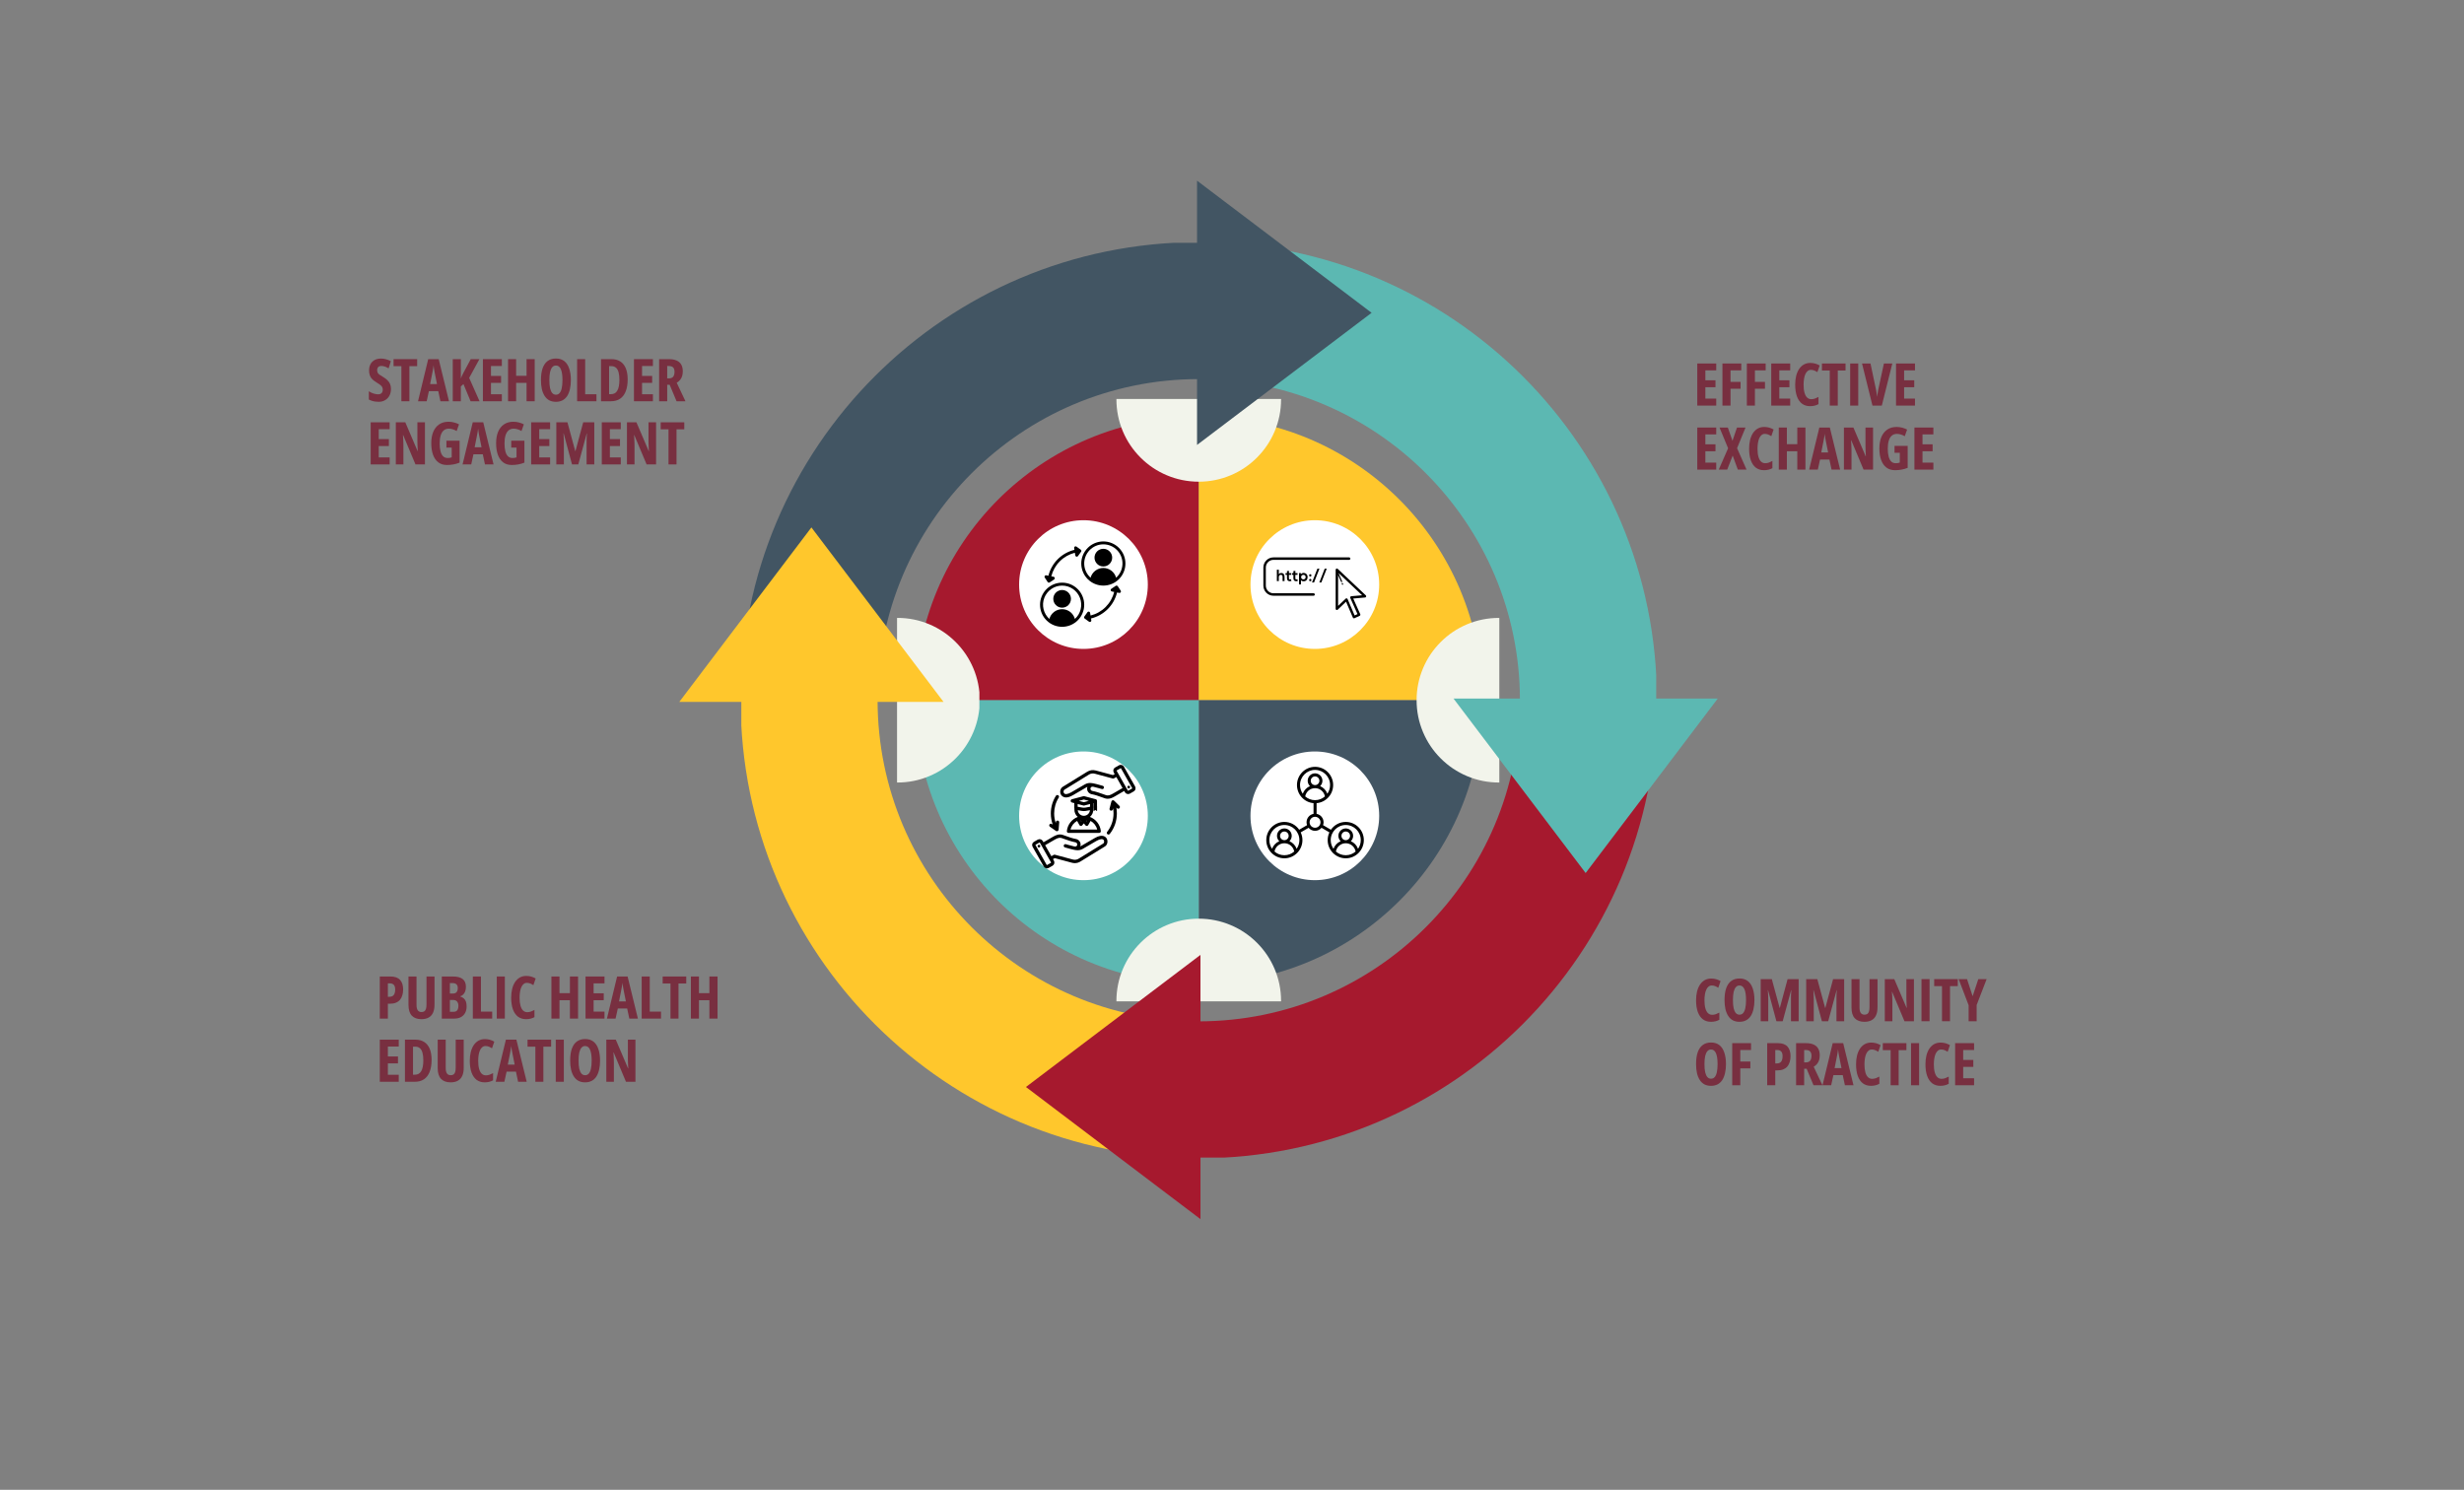 <svg xmlns="http://www.w3.org/2000/svg" xmlns:xlink="http://www.w3.org/1999/xlink" width="807" zoomAndPan="magnify" viewBox="0 0 605.25 366" height="488" preserveAspectRatio="xMidYMid meet" version="1.0"><rect x="0" y="0" width="605.25" height="366" fill="#808080" stroke="none"/><defs><g/><clipPath id="af88a23460"><path d="M 182.098 59.66 L 294.457 59.66 L 294.457 172.023 L 182.098 172.023 Z M 182.098 59.66 " clip-rule="nonzero"/></clipPath><clipPath id="1fbe4cd314"><path d="M 294.465 59.66 L 406.824 59.66 L 406.824 172.023 L 294.465 172.023 Z M 294.465 59.66 " clip-rule="nonzero"/></clipPath><clipPath id="2f9ef0040d"><path d="M 294.465 172.027 L 406.824 172.027 L 406.824 284.387 L 294.465 284.387 Z M 294.465 172.027 " clip-rule="nonzero"/></clipPath><clipPath id="b98c458a06"><path d="M 182.098 172.027 L 294.457 172.027 L 294.457 284.387 L 182.098 284.387 Z M 182.098 172.027 " clip-rule="nonzero"/></clipPath><clipPath id="d5826fd520"><path d="M 224.828 102.391 L 294.488 102.391 L 294.488 172.055 L 224.828 172.055 Z M 224.828 102.391 " clip-rule="nonzero"/></clipPath><clipPath id="1502203405"><path d="M 294.43 102.391 L 364.09 102.391 L 364.09 172.055 L 294.43 172.055 Z M 294.43 102.391 " clip-rule="nonzero"/></clipPath><clipPath id="4b223e3a92"><path d="M 294.43 172 L 364.09 172 L 364.09 241.656 L 294.43 241.656 Z M 294.43 172 " clip-rule="nonzero"/></clipPath><clipPath id="2df46db9b6"><path d="M 224.828 172 L 294.488 172 L 294.488 241.656 L 224.828 241.656 Z M 224.828 172 " clip-rule="nonzero"/></clipPath><clipPath id="5017893c8e"><path d="M 274.223 98.023 L 314.672 98.023 L 314.672 118.25 L 274.223 118.25 Z M 274.223 98.023 " clip-rule="nonzero"/></clipPath><clipPath id="673dcd22f5"><path d="M 294.039 44.387 L 336.914 44.387 L 336.914 109.367 L 294.039 109.367 Z M 294.039 44.387 " clip-rule="nonzero"/></clipPath><clipPath id="4ca41776d5"><path d="M 336.914 76.848 L 294.039 109.309 L 294.039 44.387 Z M 336.914 76.848 " clip-rule="nonzero"/></clipPath><clipPath id="1ecfd538ac"><path d="M 348.062 151.789 L 368.289 151.789 L 368.289 192.238 L 348.062 192.238 Z M 348.062 151.789 " clip-rule="nonzero"/></clipPath><clipPath id="f7c067ab35"><path d="M 357 171.609 L 421.949 171.609 L 421.949 214.48 L 357 214.48 Z M 357 171.609 " clip-rule="nonzero"/></clipPath><clipPath id="ca19d9b925"><path d="M 389.492 214.48 L 357.031 171.609 L 421.949 171.609 Z M 389.492 214.48 " clip-rule="nonzero"/></clipPath><clipPath id="e32dd82564"><path d="M 274.246 225.781 L 314.695 225.781 L 314.695 246.008 L 274.246 246.008 Z M 274.246 225.781 " clip-rule="nonzero"/></clipPath><clipPath id="b9e230b287"><path d="M 252.008 234.527 L 294.879 234.527 L 294.879 299.508 L 252.008 299.508 Z M 252.008 234.527 " clip-rule="nonzero"/></clipPath><clipPath id="4497d51745"><path d="M 252.008 267.047 L 294.879 234.59 L 294.879 299.508 Z M 252.008 267.047 " clip-rule="nonzero"/></clipPath><clipPath id="4062f11ffd"><path d="M 220.348 151.812 L 240.574 151.812 L 240.574 192.262 L 220.348 192.262 Z M 220.348 151.812 " clip-rule="nonzero"/></clipPath><clipPath id="bc8553a87d"><path d="M 166.855 129.574 L 231.832 129.574 L 231.832 172.445 L 166.855 172.445 Z M 166.855 129.574 " clip-rule="nonzero"/></clipPath><clipPath id="35a5173ef3"><path d="M 199.312 129.574 L 231.773 172.445 L 166.855 172.445 Z M 199.312 129.574 " clip-rule="nonzero"/></clipPath><clipPath id="3a37f5256a"><path d="M 250.332 127.805 L 281.949 127.805 L 281.949 159.422 L 250.332 159.422 Z M 250.332 127.805 " clip-rule="nonzero"/></clipPath><clipPath id="6dbc349f22"><path d="M 266.141 127.805 C 257.41 127.805 250.332 134.883 250.332 143.613 C 250.332 152.344 257.41 159.422 266.141 159.422 C 274.871 159.422 281.949 152.344 281.949 143.613 C 281.949 134.883 274.871 127.805 266.141 127.805 Z M 266.141 127.805 " clip-rule="nonzero"/></clipPath><clipPath id="8b00de66bd"><path d="M 307.164 127.805 L 338.781 127.805 L 338.781 159.422 L 307.164 159.422 Z M 307.164 127.805 " clip-rule="nonzero"/></clipPath><clipPath id="d21f4a15a5"><path d="M 322.973 127.805 C 314.242 127.805 307.164 134.883 307.164 143.613 C 307.164 152.344 314.242 159.422 322.973 159.422 C 331.703 159.422 338.781 152.344 338.781 143.613 C 338.781 134.883 331.703 127.805 322.973 127.805 Z M 322.973 127.805 " clip-rule="nonzero"/></clipPath><clipPath id="5605a489b2"><path d="M 250.332 184.617 L 281.949 184.617 L 281.949 216.234 L 250.332 216.234 Z M 250.332 184.617 " clip-rule="nonzero"/></clipPath><clipPath id="eeb0be64ba"><path d="M 266.141 184.617 C 257.41 184.617 250.332 191.695 250.332 200.426 C 250.332 209.156 257.41 216.234 266.141 216.234 C 274.871 216.234 281.949 209.156 281.949 200.426 C 281.949 191.695 274.871 184.617 266.141 184.617 Z M 266.141 184.617 " clip-rule="nonzero"/></clipPath><clipPath id="f4d701793c"><path d="M 307.164 184.617 L 338.781 184.617 L 338.781 216.234 L 307.164 216.234 Z M 307.164 184.617 " clip-rule="nonzero"/></clipPath><clipPath id="5a39249d5f"><path d="M 322.973 184.617 C 314.242 184.617 307.164 191.695 307.164 200.426 C 307.164 209.156 314.242 216.234 322.973 216.234 C 331.703 216.234 338.781 209.156 338.781 200.426 C 338.781 191.695 331.703 184.617 322.973 184.617 Z M 322.973 184.617 " clip-rule="nonzero"/></clipPath><clipPath id="11639e3bde"><path d="M 311.043 188.391 L 335.012 188.391 L 335.012 210.863 L 311.043 210.863 Z M 311.043 188.391 " clip-rule="nonzero"/></clipPath><clipPath id="b826ef333b"><path d="M 310.227 136.938 L 335.695 136.938 L 335.695 151.918 L 310.227 151.918 Z M 310.227 136.938 " clip-rule="nonzero"/></clipPath><clipPath id="10557a712b"><path d="M 265 133.016 L 276.445 133.016 L 276.445 144 L 265 144 Z M 265 133.016 " clip-rule="nonzero"/></clipPath><clipPath id="0e4296d8b3"><path d="M 255.473 143 L 267 143 L 267 153.992 L 255.473 153.992 Z M 255.473 143 " clip-rule="nonzero"/></clipPath><clipPath id="acfa5442e6"><path d="M 253.5 187.871 L 278.969 187.871 L 278.969 213.34 L 253.5 213.34 Z M 253.5 187.871 " clip-rule="nonzero"/></clipPath></defs><g fill="#782f40" fill-opacity="1"><g transform="translate(90.13, 98.577)"><g><path d="M 5.906 -3.031 C 5.906 -2.406 5.781 -1.852 5.531 -1.375 C 5.281 -0.906 4.926 -0.535 4.469 -0.266 C 4.02 0.004 3.488 0.141 2.875 0.141 C 2.582 0.141 2.301 0.117 2.031 0.078 C 1.77 0.047 1.508 -0.008 1.25 -0.094 C 0.988 -0.176 0.727 -0.285 0.469 -0.422 L 0.469 -2.453 C 0.844 -2.203 1.234 -2.016 1.641 -1.891 C 2.047 -1.766 2.422 -1.703 2.766 -1.703 C 3.016 -1.703 3.223 -1.75 3.391 -1.844 C 3.566 -1.945 3.691 -2.082 3.766 -2.25 C 3.848 -2.414 3.891 -2.609 3.891 -2.828 C 3.891 -3.047 3.852 -3.238 3.781 -3.406 C 3.719 -3.582 3.582 -3.754 3.375 -3.922 C 3.176 -4.098 2.883 -4.301 2.5 -4.531 C 2.195 -4.707 1.926 -4.891 1.688 -5.078 C 1.445 -5.273 1.238 -5.484 1.062 -5.703 C 0.895 -5.93 0.766 -6.195 0.672 -6.5 C 0.578 -6.801 0.531 -7.16 0.531 -7.578 C 0.531 -8.16 0.645 -8.672 0.875 -9.109 C 1.113 -9.547 1.453 -9.883 1.891 -10.125 C 2.328 -10.375 2.859 -10.492 3.484 -10.484 C 3.898 -10.484 4.305 -10.426 4.703 -10.312 C 5.109 -10.207 5.5 -10.051 5.875 -9.844 L 5.328 -8.078 C 4.992 -8.285 4.676 -8.438 4.375 -8.531 C 4.082 -8.625 3.805 -8.672 3.547 -8.672 C 3.316 -8.672 3.125 -8.629 2.969 -8.547 C 2.82 -8.461 2.707 -8.344 2.625 -8.188 C 2.551 -8.039 2.516 -7.867 2.516 -7.672 C 2.516 -7.43 2.551 -7.223 2.625 -7.047 C 2.707 -6.879 2.852 -6.711 3.062 -6.547 C 3.27 -6.391 3.57 -6.195 3.969 -5.969 C 4.395 -5.719 4.75 -5.453 5.031 -5.172 C 5.32 -4.891 5.539 -4.578 5.688 -4.234 C 5.832 -3.891 5.906 -3.488 5.906 -3.031 Z M 5.906 -3.031 "/></g></g></g><g fill="#782f40" fill-opacity="1"><g transform="translate(96.47, 98.577)"><g><path d="M 4.094 0 L 2.125 0 L 2.125 -8.625 L 0.203 -8.625 L 0.203 -10.344 L 6 -10.344 L 6 -8.625 L 4.094 -8.625 Z M 4.094 0 "/></g></g></g><g fill="#782f40" fill-opacity="1"><g transform="translate(102.683, 98.577)"><g><path d="M 5.5 0 L 4.969 -2.484 L 2.672 -2.484 L 2.125 0 L 0 0 L 2.5 -10.344 L 5.078 -10.344 L 7.609 0 Z M 4.656 -4.219 L 4.109 -6.953 C 4.066 -7.18 4.023 -7.398 3.984 -7.609 C 3.953 -7.828 3.922 -8.035 3.891 -8.234 C 3.859 -8.441 3.832 -8.633 3.812 -8.812 C 3.801 -8.645 3.781 -8.461 3.75 -8.266 C 3.719 -8.066 3.68 -7.859 3.641 -7.641 C 3.609 -7.422 3.566 -7.203 3.516 -6.984 L 2.969 -4.219 Z M 4.656 -4.219 "/></g></g></g><g fill="#782f40" fill-opacity="1"><g transform="translate(110.295, 98.577)"><g><path d="M 7.5 0 L 5.297 0 L 3.547 -4.219 L 2.906 -3.641 L 2.906 0 L 0.922 0 L 0.922 -10.344 L 2.906 -10.344 L 2.906 -5.578 C 2.957 -5.754 3.035 -5.957 3.141 -6.188 C 3.254 -6.414 3.383 -6.676 3.531 -6.969 L 5.344 -10.344 L 7.469 -10.344 L 4.953 -5.734 Z M 7.5 0 "/></g></g></g><g fill="#782f40" fill-opacity="1"><g transform="translate(117.696, 98.577)"><g><path d="M 5.578 0 L 0.922 0 L 0.922 -10.344 L 5.578 -10.344 L 5.578 -8.656 L 2.906 -8.656 L 2.906 -6.219 L 5.391 -6.219 L 5.391 -4.516 L 2.906 -4.516 L 2.906 -1.719 L 5.578 -1.719 Z M 5.578 0 "/></g></g></g><g fill="#782f40" fill-opacity="1"><g transform="translate(123.874, 98.577)"><g><path d="M 7.469 0 L 5.469 0 L 5.469 -4.516 L 2.906 -4.516 L 2.906 0 L 0.922 0 L 0.922 -10.344 L 2.906 -10.344 L 2.906 -6.25 L 5.469 -6.25 L 5.469 -10.344 L 7.469 -10.344 Z M 7.469 0 "/></g></g></g><g fill="#782f40" fill-opacity="1"><g transform="translate(132.257, 98.577)"><g><path d="M 7.969 -5.188 C 7.969 -4.363 7.891 -3.625 7.734 -2.969 C 7.586 -2.312 7.363 -1.75 7.062 -1.281 C 6.758 -0.82 6.375 -0.469 5.906 -0.219 C 5.445 0.02 4.91 0.141 4.297 0.141 C 3.672 0.141 3.129 0.02 2.672 -0.219 C 2.211 -0.469 1.832 -0.828 1.531 -1.297 C 1.227 -1.766 1 -2.328 0.844 -2.984 C 0.695 -3.641 0.625 -4.379 0.625 -5.203 C 0.625 -6.359 0.758 -7.328 1.031 -8.109 C 1.312 -8.898 1.723 -9.492 2.266 -9.891 C 2.816 -10.297 3.492 -10.5 4.297 -10.5 C 5.129 -10.5 5.816 -10.285 6.359 -9.859 C 6.898 -9.43 7.301 -8.816 7.562 -8.016 C 7.832 -7.223 7.969 -6.281 7.969 -5.188 Z M 2.688 -5.188 C 2.688 -4.395 2.742 -3.734 2.859 -3.203 C 2.984 -2.672 3.164 -2.27 3.406 -2 C 3.645 -1.738 3.941 -1.609 4.297 -1.609 C 4.66 -1.609 4.957 -1.738 5.188 -2 C 5.426 -2.258 5.602 -2.648 5.719 -3.172 C 5.844 -3.703 5.906 -4.375 5.906 -5.188 C 5.906 -6.395 5.77 -7.297 5.5 -7.891 C 5.238 -8.484 4.836 -8.781 4.297 -8.781 C 3.941 -8.781 3.645 -8.645 3.406 -8.375 C 3.164 -8.102 2.984 -7.703 2.859 -7.172 C 2.742 -6.641 2.688 -5.977 2.688 -5.188 Z M 2.688 -5.188 "/></g></g></g><g fill="#782f40" fill-opacity="1"><g transform="translate(140.837, 98.577)"><g><path d="M 0.922 0 L 0.922 -10.344 L 2.906 -10.344 L 2.906 -1.719 L 5.672 -1.719 L 5.672 0 Z M 0.922 0 "/></g></g></g><g fill="#782f40" fill-opacity="1"><g transform="translate(146.711, 98.577)"><g><path d="M 7.469 -5.359 C 7.469 -4.203 7.305 -3.223 6.984 -2.422 C 6.672 -1.629 6.207 -1.023 5.594 -0.609 C 4.988 -0.203 4.242 0 3.359 0 L 0.922 0 L 0.922 -10.344 L 3.516 -10.344 C 4.359 -10.344 5.078 -10.148 5.672 -9.766 C 6.266 -9.379 6.711 -8.816 7.016 -8.078 C 7.316 -7.336 7.469 -6.43 7.469 -5.359 Z M 5.438 -5.266 C 5.438 -6.035 5.363 -6.672 5.219 -7.172 C 5.07 -7.672 4.852 -8.035 4.562 -8.266 C 4.27 -8.504 3.91 -8.625 3.484 -8.625 L 2.906 -8.625 L 2.906 -1.734 L 3.344 -1.734 C 4.062 -1.734 4.586 -2.023 4.922 -2.609 C 5.266 -3.191 5.438 -4.078 5.438 -5.266 Z M 5.438 -5.266 "/></g></g></g><g fill="#782f40" fill-opacity="1"><g transform="translate(154.804, 98.577)"><g><path d="M 5.578 0 L 0.922 0 L 0.922 -10.344 L 5.578 -10.344 L 5.578 -8.656 L 2.906 -8.656 L 2.906 -6.219 L 5.391 -6.219 L 5.391 -4.516 L 2.906 -4.516 L 2.906 -1.719 L 5.578 -1.719 Z M 5.578 0 "/></g></g></g><g fill="#782f40" fill-opacity="1"><g transform="translate(160.982, 98.577)"><g><path d="M 3.328 -10.344 C 4.098 -10.344 4.734 -10.227 5.234 -10 C 5.734 -9.781 6.109 -9.445 6.359 -9 C 6.609 -8.562 6.734 -8.008 6.734 -7.344 C 6.734 -6.914 6.68 -6.531 6.578 -6.188 C 6.473 -5.844 6.312 -5.535 6.094 -5.266 C 5.875 -4.992 5.594 -4.754 5.25 -4.547 L 7.391 0 L 5.203 0 L 3.516 -4.047 L 2.906 -4.047 L 2.906 0 L 0.922 0 L 0.922 -10.344 Z M 3.312 -8.656 L 2.906 -8.656 L 2.906 -5.625 L 3.359 -5.625 C 3.805 -5.625 4.141 -5.754 4.359 -6.016 C 4.586 -6.285 4.703 -6.695 4.703 -7.25 C 4.703 -7.727 4.586 -8.082 4.359 -8.312 C 4.141 -8.539 3.789 -8.656 3.312 -8.656 Z M 3.312 -8.656 "/></g></g></g><g fill="#782f40" fill-opacity="1"><g transform="translate(90.13, 114.096)"><g><path d="M 5.578 0 L 0.922 0 L 0.922 -10.344 L 5.578 -10.344 L 5.578 -8.656 L 2.906 -8.656 L 2.906 -6.219 L 5.391 -6.219 L 5.391 -4.516 L 2.906 -4.516 L 2.906 -1.719 L 5.578 -1.719 Z M 5.578 0 "/></g></g></g><g fill="#782f40" fill-opacity="1"><g transform="translate(96.307, 114.096)"><g><path d="M 8.078 0 L 5.75 0 L 2.719 -7.219 L 2.672 -7.219 C 2.691 -6.883 2.711 -6.566 2.734 -6.266 C 2.754 -5.973 2.766 -5.703 2.766 -5.453 C 2.773 -5.211 2.781 -4.992 2.781 -4.797 L 2.781 0 L 0.922 0 L 0.922 -10.344 L 3.25 -10.344 L 6.266 -3.281 L 6.312 -3.281 C 6.289 -3.613 6.273 -3.922 6.266 -4.203 C 6.254 -4.484 6.242 -4.742 6.234 -4.984 C 6.223 -5.223 6.219 -5.441 6.219 -5.641 L 6.219 -10.344 L 8.078 -10.344 Z M 8.078 0 "/></g></g></g><g fill="#782f40" fill-opacity="1"><g transform="translate(105.312, 114.096)"><g><path d="M 4.344 -5.828 L 7.578 -5.828 L 7.578 -0.438 C 7.086 -0.238 6.582 -0.094 6.062 0 C 5.551 0.094 5.023 0.141 4.484 0.141 C 3.629 0.141 2.914 -0.078 2.344 -0.516 C 1.781 -0.953 1.352 -1.566 1.062 -2.359 C 0.77 -3.16 0.625 -4.109 0.625 -5.203 C 0.625 -6.273 0.785 -7.207 1.109 -8 C 1.441 -8.789 1.922 -9.398 2.547 -9.828 C 3.18 -10.266 3.953 -10.484 4.859 -10.484 C 5.359 -10.484 5.828 -10.422 6.266 -10.297 C 6.703 -10.18 7.094 -10.031 7.438 -9.844 L 6.859 -8.203 C 6.555 -8.391 6.242 -8.531 5.922 -8.625 C 5.609 -8.727 5.281 -8.781 4.938 -8.781 C 4.438 -8.781 4.02 -8.641 3.688 -8.359 C 3.352 -8.078 3.102 -7.664 2.938 -7.125 C 2.77 -6.582 2.688 -5.922 2.688 -5.141 C 2.688 -4.422 2.754 -3.789 2.891 -3.25 C 3.023 -2.719 3.234 -2.305 3.516 -2.016 C 3.805 -1.723 4.176 -1.578 4.625 -1.578 C 4.801 -1.578 4.973 -1.586 5.141 -1.609 C 5.316 -1.641 5.484 -1.68 5.641 -1.734 L 5.641 -4.141 L 4.344 -4.141 Z M 4.344 -5.828 "/></g></g></g><g fill="#782f40" fill-opacity="1"><g transform="translate(113.625, 114.096)"><g><path d="M 5.5 0 L 4.969 -2.484 L 2.672 -2.484 L 2.125 0 L 0 0 L 2.5 -10.344 L 5.078 -10.344 L 7.609 0 Z M 4.656 -4.219 L 4.109 -6.953 C 4.066 -7.18 4.023 -7.398 3.984 -7.609 C 3.953 -7.828 3.922 -8.035 3.891 -8.234 C 3.859 -8.441 3.832 -8.633 3.812 -8.812 C 3.801 -8.645 3.781 -8.461 3.75 -8.266 C 3.719 -8.066 3.68 -7.859 3.641 -7.641 C 3.609 -7.422 3.566 -7.203 3.516 -6.984 L 2.969 -4.219 Z M 4.656 -4.219 "/></g></g></g><g fill="#782f40" fill-opacity="1"><g transform="translate(121.237, 114.096)"><g><path d="M 4.344 -5.828 L 7.578 -5.828 L 7.578 -0.438 C 7.086 -0.238 6.582 -0.094 6.062 0 C 5.551 0.094 5.023 0.141 4.484 0.141 C 3.629 0.141 2.914 -0.078 2.344 -0.516 C 1.781 -0.953 1.352 -1.566 1.062 -2.359 C 0.77 -3.16 0.625 -4.109 0.625 -5.203 C 0.625 -6.273 0.785 -7.207 1.109 -8 C 1.441 -8.789 1.922 -9.398 2.547 -9.828 C 3.18 -10.266 3.953 -10.484 4.859 -10.484 C 5.359 -10.484 5.828 -10.422 6.266 -10.297 C 6.703 -10.18 7.094 -10.031 7.438 -9.844 L 6.859 -8.203 C 6.555 -8.391 6.242 -8.531 5.922 -8.625 C 5.609 -8.727 5.281 -8.781 4.938 -8.781 C 4.438 -8.781 4.02 -8.641 3.688 -8.359 C 3.352 -8.078 3.102 -7.664 2.938 -7.125 C 2.77 -6.582 2.688 -5.922 2.688 -5.141 C 2.688 -4.422 2.754 -3.789 2.891 -3.25 C 3.023 -2.719 3.234 -2.305 3.516 -2.016 C 3.805 -1.723 4.176 -1.578 4.625 -1.578 C 4.801 -1.578 4.973 -1.586 5.141 -1.609 C 5.316 -1.641 5.484 -1.68 5.641 -1.734 L 5.641 -4.141 L 4.344 -4.141 Z M 4.344 -5.828 "/></g></g></g><g fill="#782f40" fill-opacity="1"><g transform="translate(129.549, 114.096)"><g><path d="M 5.578 0 L 0.922 0 L 0.922 -10.344 L 5.578 -10.344 L 5.578 -8.656 L 2.906 -8.656 L 2.906 -6.219 L 5.391 -6.219 L 5.391 -4.516 L 2.906 -4.516 L 2.906 -1.719 L 5.578 -1.719 Z M 5.578 0 "/></g></g></g><g fill="#782f40" fill-opacity="1"><g transform="translate(135.727, 114.096)"><g><path d="M 4.781 0 L 2.734 -7.625 L 2.688 -7.625 C 2.707 -7.312 2.723 -7.016 2.734 -6.734 C 2.754 -6.461 2.766 -6.207 2.766 -5.969 C 2.773 -5.727 2.781 -5.516 2.781 -5.328 L 2.781 0 L 0.922 0 L 0.922 -10.344 L 3.656 -10.344 L 5.578 -3.266 L 5.625 -3.266 L 7.531 -10.344 L 10.25 -10.344 L 10.25 0 L 8.359 0 L 8.359 -5.344 C 8.359 -5.562 8.359 -5.785 8.359 -6.016 C 8.367 -6.242 8.379 -6.492 8.391 -6.766 C 8.41 -7.035 8.426 -7.316 8.438 -7.609 L 8.391 -7.609 L 6.328 0 Z M 4.781 0 "/></g></g></g><g fill="#782f40" fill-opacity="1"><g transform="translate(146.902, 114.096)"><g><path d="M 5.578 0 L 0.922 0 L 0.922 -10.344 L 5.578 -10.344 L 5.578 -8.656 L 2.906 -8.656 L 2.906 -6.219 L 5.391 -6.219 L 5.391 -4.516 L 2.906 -4.516 L 2.906 -1.719 L 5.578 -1.719 Z M 5.578 0 "/></g></g></g><g fill="#782f40" fill-opacity="1"><g transform="translate(153.08, 114.096)"><g><path d="M 8.078 0 L 5.75 0 L 2.719 -7.219 L 2.672 -7.219 C 2.691 -6.883 2.711 -6.566 2.734 -6.266 C 2.754 -5.973 2.766 -5.703 2.766 -5.453 C 2.773 -5.211 2.781 -4.992 2.781 -4.797 L 2.781 0 L 0.922 0 L 0.922 -10.344 L 3.25 -10.344 L 6.266 -3.281 L 6.312 -3.281 C 6.289 -3.613 6.273 -3.922 6.266 -4.203 C 6.254 -4.484 6.242 -4.742 6.234 -4.984 C 6.223 -5.223 6.219 -5.441 6.219 -5.641 L 6.219 -10.344 L 8.078 -10.344 Z M 8.078 0 "/></g></g></g><g fill="#782f40" fill-opacity="1"><g transform="translate(162.085, 114.096)"><g><path d="M 4.094 0 L 2.125 0 L 2.125 -8.625 L 0.203 -8.625 L 0.203 -10.344 L 6 -10.344 L 6 -8.625 L 4.094 -8.625 Z M 4.094 0 "/></g></g></g><g clip-path="url(#af88a23460)"><path fill="#425563" d="M 215.566 172.023 C 215.566 128.488 250.926 93.133 294.457 93.133 L 294.457 59.484 C 232.297 59.484 181.922 109.859 181.922 172.023 Z M 215.566 172.023 " fill-opacity="1" fill-rule="nonzero"/></g><g clip-path="url(#1fbe4cd314)"><path fill="#5cb8b2" d="M 294.465 93.133 C 337.996 93.133 373.352 128.488 373.352 172.023 L 407 172.023 C 407 109.859 356.625 59.484 294.465 59.484 Z M 294.465 93.133 " fill-opacity="1" fill-rule="nonzero"/></g><g clip-path="url(#2f9ef0040d)"><path fill="#a6192e" d="M 373.352 172.027 C 373.352 215.559 337.996 250.918 294.465 250.918 L 294.465 284.562 C 356.625 284.562 407 234.188 407 172.027 Z M 373.352 172.027 " fill-opacity="1" fill-rule="nonzero"/></g><g clip-path="url(#b98c458a06)"><path fill="#ffc72c" d="M 294.457 250.918 C 250.926 250.918 215.566 215.559 215.566 172.027 L 181.922 172.027 C 181.922 234.188 232.297 284.562 294.457 284.562 Z M 294.457 250.918 " fill-opacity="1" fill-rule="nonzero"/></g><g clip-path="url(#d5826fd520)"><path fill="#a6192e" d="M 294.453 172.016 L 224.828 172.016 L 224.828 171.852 C 224.828 162.477 226.664 153.379 230.285 144.816 C 232.027 140.699 234.18 136.73 236.691 133.016 C 239.176 129.336 242.027 125.879 245.172 122.734 C 248.316 119.594 251.773 116.738 255.453 114.254 C 259.164 111.746 263.133 109.59 267.25 107.848 C 275.812 104.227 284.91 102.391 294.289 102.391 L 294.453 102.391 Z M 294.453 172.016 " fill-opacity="1" fill-rule="nonzero"/></g><g clip-path="url(#1502203405)"><path fill="#ffc72c" d="M 294.465 172.016 L 294.465 102.391 L 294.629 102.391 C 304.008 102.391 313.105 104.227 321.668 107.848 C 325.785 109.59 329.754 111.746 333.465 114.254 C 337.145 116.738 340.602 119.594 343.746 122.734 C 346.891 125.879 349.742 129.336 352.227 133.016 C 354.738 136.73 356.891 140.699 358.633 144.816 C 362.254 153.379 364.09 162.477 364.09 171.852 L 364.09 172.016 Z M 294.465 172.016 " fill-opacity="1" fill-rule="nonzero"/></g><g clip-path="url(#4b223e3a92)"><path fill="#425563" d="M 294.465 172.031 L 364.09 172.031 L 364.09 172.195 C 364.09 181.57 362.254 190.668 358.633 199.23 C 356.891 203.348 354.738 207.316 352.227 211.031 C 349.742 214.711 346.891 218.168 343.746 221.312 C 340.602 224.453 337.145 227.309 333.465 229.793 C 329.754 232.301 325.785 234.457 321.668 236.195 C 313.105 239.82 304.008 241.656 294.629 241.656 L 294.465 241.656 Z M 294.465 172.031 " fill-opacity="1" fill-rule="nonzero"/></g><g clip-path="url(#2df46db9b6)"><path fill="#5cb8b2" d="M 294.453 172.031 L 294.453 241.656 L 294.289 241.656 C 284.91 241.656 275.816 239.82 267.25 236.195 C 263.133 234.457 259.164 232.301 255.453 229.793 C 251.773 227.309 248.316 224.453 245.172 221.312 C 242.027 218.168 239.176 214.711 236.691 211.031 C 234.18 207.316 232.027 203.348 230.285 199.23 C 226.664 190.668 224.828 181.57 224.828 172.195 L 224.828 172.031 Z M 294.453 172.031 " fill-opacity="1" fill-rule="nonzero"/></g><g clip-path="url(#5017893c8e)"><path fill="#f2f4eb" d="M 314.68 98.023 L 314.68 98.117 C 314.68 100.848 314.145 103.496 313.09 105.992 C 312.07 108.398 310.613 110.562 308.758 112.418 C 306.898 114.273 304.738 115.734 302.328 116.75 C 299.836 117.805 297.188 118.34 294.457 118.34 C 291.727 118.34 289.078 117.805 286.586 116.75 C 284.18 115.734 282.016 114.273 280.16 112.418 C 278.301 110.562 276.844 108.398 275.824 105.992 C 274.77 103.496 274.234 100.848 274.234 98.117 L 274.234 98.023 Z M 314.68 98.023 " fill-opacity="1" fill-rule="nonzero"/></g><g clip-path="url(#673dcd22f5)"><g clip-path="url(#4ca41776d5)"><path fill="#425563" d="M 336.914 44.387 L 336.914 109.367 L 294.039 109.367 L 294.039 44.387 Z M 336.914 44.387 " fill-opacity="1" fill-rule="nonzero"/></g></g><g clip-path="url(#1ecfd538ac)"><path fill="#f2f4eb" d="M 368.289 192.246 L 368.191 192.246 C 365.461 192.246 362.812 191.711 360.32 190.656 C 357.914 189.641 355.75 188.18 353.895 186.324 C 352.035 184.469 350.578 182.305 349.559 179.895 C 348.504 177.402 347.969 174.754 347.969 172.023 C 347.969 169.297 348.504 166.648 349.559 164.152 C 350.578 161.746 352.035 159.582 353.895 157.727 C 355.75 155.867 357.914 154.41 360.32 153.391 C 362.812 152.336 365.461 151.805 368.191 151.805 L 368.289 151.805 Z M 368.289 192.246 " fill-opacity="1" fill-rule="nonzero"/></g><g clip-path="url(#f7c067ab35)"><g clip-path="url(#ca19d9b925)"><path fill="#5cb8b2" d="M 421.949 214.48 L 356.973 214.48 L 356.973 171.609 L 421.949 171.609 Z M 421.949 214.48 " fill-opacity="1" fill-rule="nonzero"/></g></g><g clip-path="url(#e32dd82564)"><path fill="#f2f4eb" d="M 274.234 246.008 L 274.234 245.914 C 274.234 243.184 274.77 240.535 275.824 238.039 C 276.844 235.633 278.301 233.469 280.156 231.613 C 282.016 229.758 284.176 228.297 286.586 227.281 C 289.078 226.227 291.727 225.691 294.457 225.691 C 297.188 225.691 299.836 226.227 302.328 227.281 C 304.738 228.297 306.898 229.758 308.758 231.613 C 310.613 233.469 312.07 235.633 313.09 238.039 C 314.145 240.535 314.68 243.184 314.68 245.914 L 314.68 246.008 Z M 274.234 246.008 " fill-opacity="1" fill-rule="nonzero"/></g><g clip-path="url(#b9e230b287)"><g clip-path="url(#4497d51745)"><path fill="#a6192e" d="M 252.008 299.508 L 252.008 234.527 L 294.879 234.527 L 294.879 299.508 Z M 252.008 299.508 " fill-opacity="1" fill-rule="nonzero"/></g></g><g clip-path="url(#4062f11ffd)"><path fill="#f2f4eb" d="M 220.348 151.801 L 220.445 151.801 C 223.176 151.801 225.824 152.336 228.316 153.391 C 230.723 154.41 232.887 155.867 234.746 157.727 C 236.602 159.582 238.059 161.746 239.078 164.152 C 240.133 166.645 240.668 169.293 240.668 172.023 C 240.668 174.754 240.133 177.402 239.078 179.895 C 238.059 182.305 236.602 184.465 234.746 186.324 C 232.887 188.18 230.723 189.637 228.316 190.656 C 225.824 191.711 223.176 192.246 220.445 192.246 L 220.348 192.246 Z M 220.348 151.801 " fill-opacity="1" fill-rule="nonzero"/></g><g clip-path="url(#bc8553a87d)"><g clip-path="url(#35a5173ef3)"><path fill="#ffc72c" d="M 166.855 129.574 L 231.832 129.574 L 231.832 172.445 L 166.855 172.445 Z M 166.855 129.574 " fill-opacity="1" fill-rule="nonzero"/></g></g><g clip-path="url(#3a37f5256a)"><g clip-path="url(#6dbc349f22)"><path fill="#ffffff" d="M 250.332 127.805 L 281.949 127.805 L 281.949 159.422 L 250.332 159.422 Z M 250.332 127.805 " fill-opacity="1" fill-rule="nonzero"/></g></g><g clip-path="url(#8b00de66bd)"><g clip-path="url(#d21f4a15a5)"><path fill="#ffffff" d="M 307.164 127.805 L 338.781 127.805 L 338.781 159.422 L 307.164 159.422 Z M 307.164 127.805 " fill-opacity="1" fill-rule="nonzero"/></g></g><g clip-path="url(#5605a489b2)"><g clip-path="url(#eeb0be64ba)"><path fill="#ffffff" d="M 250.332 184.617 L 281.949 184.617 L 281.949 216.234 L 250.332 216.234 Z M 250.332 184.617 " fill-opacity="1" fill-rule="nonzero"/></g></g><g clip-path="url(#f4d701793c)"><g clip-path="url(#5a39249d5f)"><path fill="#ffffff" d="M 307.164 184.617 L 338.781 184.617 L 338.781 216.234 L 307.164 216.234 Z M 307.164 184.617 " fill-opacity="1" fill-rule="nonzero"/></g></g><g clip-path="url(#11639e3bde)"><path fill="#000000" d="M 330.566 201.926 C 329.062 201.926 327.727 202.684 326.926 203.844 L 324.992 202.719 C 325.07 202.5 325.117 202.262 325.117 202.012 C 325.117 200.98 324.375 200.121 323.402 199.945 L 323.402 197.312 C 325.676 197.121 327.469 195.199 327.469 192.859 C 327.469 190.395 325.477 188.391 323.027 188.391 C 320.578 188.391 318.586 190.395 318.586 192.859 C 318.586 195.199 320.379 197.121 322.652 197.312 L 322.652 199.945 C 321.68 200.121 320.938 200.98 320.938 202.012 C 320.938 202.262 320.98 202.496 321.062 202.719 L 319.129 203.84 C 318.328 202.684 316.992 201.926 315.488 201.926 C 313.039 201.926 311.047 203.93 311.047 206.395 C 311.047 208.859 313.039 210.863 315.488 210.863 C 317.934 210.863 319.926 208.859 319.926 206.395 C 319.926 205.715 319.773 205.07 319.504 204.492 L 321.438 203.371 C 321.82 203.824 322.391 204.113 323.027 204.113 C 323.664 204.113 324.234 203.824 324.617 203.371 L 326.551 204.492 C 326.277 205.07 326.129 205.715 326.129 206.395 C 326.129 208.859 328.117 210.863 330.566 210.863 C 333.016 210.863 335.008 208.859 335.008 206.395 C 335.008 203.93 333.016 201.926 330.566 201.926 Z M 313.062 209.195 C 313.277 208.027 314.285 207.164 315.488 207.164 C 316.688 207.164 317.695 208.027 317.91 209.195 C 317.262 209.766 316.414 210.109 315.488 210.109 C 314.559 210.109 313.711 209.766 313.062 209.195 Z M 315.488 206.41 C 314.902 206.41 314.426 205.934 314.426 205.344 C 314.426 204.754 314.902 204.277 315.488 204.277 C 316.07 204.277 316.547 204.754 316.547 205.344 C 316.547 205.934 316.07 206.41 315.488 206.41 Z M 318.504 208.531 C 318.195 207.68 317.547 207.008 316.73 206.664 C 317.078 206.332 317.297 205.863 317.297 205.344 C 317.297 204.34 316.484 203.523 315.488 203.523 C 314.488 203.523 313.676 204.34 313.676 205.344 C 313.676 205.863 313.895 206.332 314.242 206.664 C 313.426 207.008 312.777 207.68 312.469 208.531 C 312.047 207.926 311.797 207.188 311.797 206.395 C 311.797 204.344 313.449 202.68 315.488 202.68 C 317.523 202.68 319.18 204.344 319.18 206.395 C 319.18 207.188 318.93 207.926 318.504 208.531 Z M 323.027 192.879 C 322.441 192.879 321.965 192.398 321.965 191.809 C 321.965 191.223 322.441 190.742 323.027 190.742 C 323.613 190.742 324.09 191.223 324.09 191.809 C 324.09 192.398 323.613 192.879 323.027 192.879 Z M 325.449 195.66 C 324.801 196.23 323.953 196.578 323.027 196.578 C 322.102 196.578 321.254 196.23 320.605 195.66 C 320.816 194.492 321.828 193.633 323.027 193.633 C 324.227 193.633 325.238 194.492 325.449 195.66 Z M 323.027 189.145 C 325.062 189.145 326.719 190.812 326.719 192.859 C 326.719 193.656 326.469 194.391 326.043 194.996 C 325.738 194.148 325.09 193.473 324.273 193.129 C 324.621 192.797 324.836 192.328 324.836 191.809 C 324.836 190.805 324.023 189.988 323.027 189.988 C 322.027 189.988 321.219 190.805 321.219 191.809 C 321.219 192.328 321.434 192.797 321.781 193.129 C 320.965 193.473 320.316 194.148 320.008 194.996 C 319.586 194.391 319.336 193.656 319.336 192.859 C 319.336 190.812 320.992 189.145 323.027 189.145 Z M 323.027 203.359 C 322.289 203.359 321.688 202.754 321.688 202.012 C 321.688 201.27 322.289 200.664 323.027 200.664 C 323.766 200.664 324.367 201.27 324.367 202.012 C 324.367 202.754 323.766 203.359 323.027 203.359 Z M 330.566 202.68 C 332.602 202.68 334.258 204.344 334.258 206.395 C 334.258 207.188 334.008 207.926 333.586 208.531 C 333.277 207.68 332.629 207.008 331.812 206.664 C 332.16 206.332 332.379 205.863 332.379 205.344 C 332.379 204.34 331.566 203.523 330.566 203.523 C 329.57 203.523 328.758 204.34 328.758 205.344 C 328.758 205.863 328.977 206.332 329.32 206.664 C 328.504 207.008 327.859 207.68 327.551 208.531 C 327.125 207.926 326.875 207.188 326.875 206.395 C 326.875 204.344 328.531 202.68 330.566 202.68 Z M 330.566 206.41 C 329.984 206.41 329.508 205.934 329.508 205.344 C 329.508 204.754 329.984 204.277 330.566 204.277 C 331.152 204.277 331.629 204.754 331.629 205.344 C 331.629 205.934 331.152 206.41 330.566 206.41 Z M 328.145 209.195 C 328.355 208.027 329.367 207.164 330.566 207.164 C 331.77 207.164 332.777 208.027 332.992 209.195 C 332.344 209.766 331.496 210.109 330.566 210.109 C 329.641 210.109 328.793 209.766 328.145 209.195 Z M 328.145 209.195 " fill-opacity="1" fill-rule="nonzero"/></g><g clip-path="url(#b826ef333b)"><path fill="#000000" d="M 312.797 136.938 C 311.438 136.938 310.332 138.055 310.332 139.426 L 310.332 143.867 C 310.332 145.242 311.438 146.355 312.797 146.355 L 322.668 146.355 C 322.836 146.355 322.969 146.223 322.969 146.055 C 322.969 145.887 322.836 145.75 322.668 145.75 L 312.797 145.75 C 311.77 145.75 310.934 144.906 310.934 143.867 L 310.934 139.426 C 310.934 138.387 311.77 137.543 312.797 137.543 L 331.395 137.543 C 331.562 137.543 331.695 137.41 331.695 137.242 C 331.695 137.074 331.562 136.938 331.395 136.938 Z M 328.352 139.676 C 328.324 139.68 328.293 139.688 328.266 139.699 C 328.156 139.746 328.086 139.855 328.086 139.977 L 328.086 149.566 C 328.086 149.688 328.156 149.797 328.266 149.844 C 328.379 149.895 328.508 149.867 328.594 149.785 L 330.641 147.82 L 332.312 151.719 C 332.344 151.797 332.402 151.855 332.48 151.883 C 332.512 151.895 332.551 151.902 332.586 151.902 C 332.629 151.902 332.672 151.895 332.711 151.875 L 333.977 151.293 C 334.129 151.227 334.195 151.047 334.129 150.895 L 332.402 147.043 L 335.316 146.789 C 335.438 146.777 335.535 146.699 335.574 146.586 C 335.613 146.473 335.582 146.344 335.496 146.262 L 328.59 139.754 C 328.527 139.691 328.438 139.664 328.352 139.676 Z M 323.598 139.711 L 322.281 143.09 L 322.785 143.09 L 324.102 139.711 Z M 325.395 139.711 L 324.078 143.09 L 324.578 143.09 L 325.898 139.711 Z M 313.645 139.973 L 313.645 142.766 L 314.125 142.766 L 314.125 141.758 C 314.125 141.465 314.32 141.219 314.605 141.219 C 314.863 141.219 315.047 141.371 315.047 141.73 L 315.047 142.766 L 315.531 142.766 L 315.531 141.727 C 315.531 141.148 315.285 140.77 314.734 140.77 C 314.512 140.77 314.297 140.836 314.125 141.066 L 314.125 139.973 Z M 316.617 140.242 L 316.133 140.297 L 316.133 140.801 L 315.77 140.801 L 315.77 141.223 L 316.133 141.223 L 316.133 142.07 C 316.133 142.559 316.41 142.805 316.832 142.789 C 316.977 142.785 317.094 142.762 317.23 142.703 L 317.098 142.289 C 317.027 142.324 316.938 142.348 316.863 142.348 C 316.715 142.348 316.609 142.258 316.609 142.07 L 316.609 141.223 L 317.152 141.223 L 317.152 140.801 L 316.617 140.801 Z M 318.191 140.242 L 317.707 140.297 L 317.707 140.801 L 317.344 140.801 L 317.344 141.223 L 317.707 141.223 L 317.707 142.07 C 317.707 142.559 317.984 142.805 318.406 142.789 C 318.555 142.785 318.668 142.762 318.805 142.703 L 318.672 142.289 C 318.602 142.324 318.516 142.348 318.438 142.348 C 318.289 142.348 318.188 142.258 318.188 142.07 L 318.188 141.223 L 318.727 141.223 L 318.727 140.801 L 318.191 140.801 Z M 320.199 140.754 C 319.977 140.754 319.719 140.852 319.566 141.07 L 319.535 140.797 L 319.086 140.797 L 319.086 143.586 L 319.566 143.586 L 319.566 142.531 C 319.707 142.746 320.012 142.812 320.215 142.812 C 320.84 142.812 321.199 142.355 321.199 141.781 C 321.199 141.203 320.801 140.754 320.199 140.754 Z M 328.789 140.773 L 334.59 146.242 L 331.93 146.473 C 331.832 146.48 331.742 146.535 331.695 146.621 C 331.645 146.707 331.641 146.812 331.68 146.902 L 333.453 150.867 L 332.742 151.195 L 331.023 147.18 C 330.984 147.086 330.902 147.02 330.805 147 C 330.785 146.996 330.766 146.996 330.746 146.996 C 330.668 146.996 330.594 147.023 330.539 147.078 L 328.688 148.855 L 328.688 141.285 L 329.41 142.922 C 329.434 142.98 329.488 143.012 329.547 143.012 C 329.566 143.012 329.59 143.008 329.609 143 C 329.684 142.965 329.719 142.875 329.684 142.801 Z M 321.852 141.074 C 321.711 141.074 321.574 141.168 321.574 141.355 C 321.574 141.727 322.133 141.727 322.133 141.355 C 322.133 141.168 321.992 141.074 321.852 141.074 Z M 320.164 141.223 C 320.512 141.223 320.715 141.477 320.715 141.781 C 320.715 142.09 320.492 142.34 320.164 142.34 C 319.836 142.34 319.609 142.09 319.609 141.781 C 319.609 141.477 319.816 141.223 320.164 141.223 Z M 321.852 142.23 C 321.711 142.23 321.574 142.324 321.574 142.512 C 321.574 142.883 322.133 142.883 322.133 142.512 C 322.133 142.324 321.992 142.23 321.852 142.23 Z M 329.719 143.227 C 329.699 143.227 329.68 143.234 329.66 143.242 C 329.586 143.273 329.547 143.363 329.582 143.441 L 329.641 143.578 C 329.664 143.637 329.723 143.672 329.777 143.672 C 329.797 143.672 329.82 143.668 329.84 143.656 C 329.914 143.625 329.949 143.535 329.918 143.461 L 329.859 143.32 C 329.832 143.262 329.777 143.227 329.719 143.227 Z M 329.719 143.227 " fill-opacity="1" fill-rule="nonzero"/></g><path fill="#000000" d="M 273.191 136.996 C 273.191 137.281 273.137 137.559 273.027 137.824 C 272.918 138.09 272.762 138.324 272.555 138.531 C 272.352 138.734 272.117 138.891 271.852 139 C 271.586 139.109 271.309 139.164 271.023 139.164 C 270.734 139.164 270.457 139.109 270.191 139 C 269.926 138.891 269.691 138.734 269.488 138.531 C 269.285 138.324 269.129 138.09 269.016 137.824 C 268.906 137.559 268.852 137.281 268.852 136.996 C 268.852 136.707 268.906 136.43 269.016 136.164 C 269.129 135.898 269.285 135.664 269.488 135.461 C 269.691 135.258 269.926 135.102 270.191 134.992 C 270.457 134.879 270.734 134.824 271.023 134.824 C 271.309 134.824 271.586 134.879 271.852 134.992 C 272.117 135.102 272.352 135.258 272.555 135.461 C 272.762 135.664 272.918 135.898 273.027 136.164 C 273.137 136.43 273.191 136.707 273.191 136.996 Z M 273.191 136.996 " fill-opacity="1" fill-rule="nonzero"/><path fill="#000000" d="M 267.883 151.219 L 267.766 150.547 C 267.742 150.391 267.652 150.293 267.496 150.258 C 267.34 150.219 267.215 150.266 267.121 150.395 L 266.359 151.461 C 266.305 151.539 266.281 151.629 266.297 151.727 C 266.312 151.824 266.359 151.902 266.441 151.961 L 267.496 152.73 C 267.629 152.828 267.766 152.836 267.906 152.746 C 268.047 152.656 268.102 152.531 268.066 152.367 L 268 151.938 C 268.773 151.75 269.508 151.461 270.203 151.07 C 270.895 150.684 271.523 150.207 272.09 149.645 C 272.652 149.082 273.129 148.453 273.52 147.758 C 273.91 147.066 274.199 146.332 274.391 145.559 L 274.926 145.668 C 275.082 145.691 275.203 145.641 275.289 145.508 C 275.375 145.375 275.375 145.246 275.289 145.113 L 274.566 144.027 C 274.512 143.945 274.434 143.895 274.336 143.875 C 274.238 143.855 274.148 143.871 274.066 143.926 L 272.98 144.652 C 272.844 144.738 272.789 144.867 272.824 145.027 C 272.855 145.191 272.957 145.285 273.121 145.312 L 273.68 145.426 C 273.504 146.125 273.238 146.789 272.883 147.418 C 272.527 148.047 272.094 148.613 271.586 149.125 C 271.074 149.637 270.504 150.066 269.875 150.422 C 269.25 150.777 268.582 151.043 267.883 151.219 Z M 267.883 151.219 " fill-opacity="1" fill-rule="nonzero"/><g clip-path="url(#10557a712b)"><path fill="#000000" d="M 271.023 133.016 C 270.664 133.016 270.312 133.051 269.965 133.121 C 269.613 133.191 269.273 133.293 268.945 133.43 C 268.617 133.566 268.305 133.734 268.008 133.93 C 267.711 134.129 267.438 134.355 267.188 134.605 C 266.934 134.859 266.711 135.133 266.512 135.43 C 266.312 135.723 266.148 136.035 266.012 136.367 C 265.875 136.695 265.773 137.035 265.703 137.383 C 265.633 137.734 265.598 138.086 265.598 138.441 C 265.598 138.797 265.633 139.152 265.703 139.5 C 265.773 139.848 265.875 140.188 266.012 140.516 C 266.148 140.848 266.312 141.16 266.512 141.457 C 266.711 141.75 266.934 142.023 267.188 142.277 C 267.438 142.527 267.711 142.754 268.008 142.953 C 268.305 143.148 268.617 143.316 268.945 143.453 C 269.273 143.59 269.613 143.691 269.965 143.762 C 270.312 143.832 270.664 143.867 271.023 143.867 C 271.379 143.867 271.73 143.832 272.082 143.762 C 272.43 143.691 272.77 143.59 273.098 143.453 C 273.426 143.316 273.738 143.148 274.035 142.953 C 274.332 142.754 274.605 142.527 274.859 142.277 C 275.109 142.023 275.336 141.75 275.531 141.457 C 275.73 141.16 275.898 140.848 276.035 140.516 C 276.168 140.188 276.273 139.848 276.344 139.5 C 276.41 139.152 276.445 138.797 276.445 138.441 C 276.445 138.086 276.41 137.734 276.344 137.383 C 276.273 137.035 276.168 136.695 276.035 136.367 C 275.898 136.035 275.73 135.723 275.531 135.43 C 275.336 135.133 275.109 134.859 274.859 134.605 C 274.605 134.355 274.332 134.129 274.035 133.93 C 273.738 133.734 273.426 133.566 273.098 133.43 C 272.77 133.293 272.43 133.191 272.082 133.121 C 271.73 133.051 271.379 133.016 271.023 133.016 Z M 274.16 141.93 C 274.066 141.586 273.918 141.266 273.719 140.973 C 273.52 140.676 273.281 140.422 272.996 140.203 C 272.711 139.988 272.402 139.82 272.062 139.707 C 271.727 139.594 271.379 139.535 271.023 139.535 C 270.664 139.535 270.316 139.594 269.98 139.707 C 269.641 139.82 269.332 139.988 269.047 140.203 C 268.766 140.422 268.523 140.676 268.324 140.973 C 268.125 141.266 267.977 141.586 267.883 141.93 C 267.648 141.719 267.438 141.488 267.25 141.234 C 267.059 140.98 266.898 140.711 266.766 140.426 C 266.629 140.141 266.527 139.844 266.453 139.535 C 266.379 139.23 266.336 138.918 266.324 138.602 C 266.312 138.285 266.332 137.973 266.383 137.66 C 266.438 137.348 266.52 137.047 266.633 136.75 C 266.746 136.457 266.887 136.176 267.055 135.91 C 267.227 135.641 267.418 135.395 267.637 135.168 C 267.859 134.941 268.098 134.738 268.359 134.559 C 268.617 134.379 268.895 134.227 269.184 134.105 C 269.473 133.98 269.773 133.887 270.086 133.824 C 270.395 133.762 270.707 133.73 271.023 133.73 C 271.34 133.73 271.652 133.762 271.961 133.824 C 272.27 133.887 272.57 133.98 272.859 134.105 C 273.152 134.227 273.426 134.379 273.688 134.559 C 273.945 134.738 274.188 134.941 274.406 135.168 C 274.625 135.395 274.82 135.641 274.988 135.91 C 275.16 136.176 275.301 136.457 275.414 136.75 C 275.527 137.047 275.609 137.348 275.66 137.66 C 275.711 137.973 275.73 138.285 275.719 138.602 C 275.707 138.918 275.664 139.23 275.59 139.535 C 275.516 139.844 275.414 140.141 275.281 140.426 C 275.145 140.711 274.984 140.98 274.797 141.234 C 274.609 141.488 274.395 141.719 274.16 141.93 Z M 274.16 141.93 " fill-opacity="1" fill-rule="nonzero"/></g><path fill="#000000" d="M 263.066 147.121 C 263.066 147.406 263.012 147.684 262.902 147.949 C 262.793 148.215 262.633 148.453 262.43 148.656 C 262.227 148.859 261.992 149.016 261.727 149.125 C 261.461 149.234 261.184 149.289 260.898 149.289 C 260.609 149.289 260.332 149.234 260.066 149.125 C 259.801 149.016 259.566 148.859 259.363 148.656 C 259.16 148.453 259.004 148.215 258.891 147.949 C 258.781 147.684 258.727 147.406 258.727 147.121 C 258.727 146.832 258.781 146.555 258.891 146.289 C 259.004 146.023 259.16 145.789 259.363 145.586 C 259.566 145.383 259.801 145.227 260.066 145.117 C 260.332 145.004 260.609 144.949 260.898 144.949 C 261.184 144.949 261.461 145.004 261.727 145.117 C 261.992 145.227 262.227 145.383 262.43 145.586 C 262.633 145.789 262.793 146.023 262.902 146.289 C 263.012 146.555 263.066 146.832 263.066 147.121 Z M 263.066 147.121 " fill-opacity="1" fill-rule="nonzero"/><path fill="#000000" d="M 257.344 142.98 C 257.398 143.062 257.473 143.113 257.57 143.133 C 257.668 143.152 257.758 143.137 257.84 143.082 L 258.926 142.359 C 259.066 142.27 259.121 142.145 259.09 141.984 C 259.059 141.82 258.961 141.727 258.801 141.695 L 258.238 141.586 C 258.414 140.887 258.68 140.223 259.035 139.594 C 259.391 138.969 259.82 138.398 260.332 137.891 C 260.84 137.379 261.41 136.949 262.035 136.594 C 262.664 136.238 263.324 135.973 264.023 135.797 L 264.133 136.469 C 264.16 136.625 264.25 136.723 264.406 136.758 C 264.562 136.797 264.688 136.75 264.781 136.621 L 265.559 135.547 C 265.617 135.469 265.637 135.379 265.621 135.281 C 265.605 135.184 265.559 135.105 265.477 135.047 L 264.422 134.289 C 264.289 134.191 264.152 134.184 264.012 134.273 C 263.871 134.363 263.816 134.488 263.852 134.652 L 263.918 135.082 C 263.148 135.27 262.414 135.559 261.719 135.945 C 261.023 136.336 260.395 136.809 259.832 137.371 C 259.27 137.934 258.793 138.559 258.402 139.254 C 258.012 139.945 257.719 140.676 257.531 141.449 L 256.992 141.336 C 256.836 141.309 256.715 141.363 256.629 141.492 C 256.543 141.625 256.543 141.758 256.629 141.887 Z M 257.344 142.98 " fill-opacity="1" fill-rule="nonzero"/><g clip-path="url(#0e4296d8b3)"><path fill="#000000" d="M 260.898 153.992 C 261.254 153.992 261.605 153.957 261.953 153.887 C 262.305 153.816 262.645 153.715 262.973 153.578 C 263.301 153.441 263.613 153.273 263.91 153.078 C 264.207 152.879 264.48 152.656 264.73 152.402 C 264.984 152.152 265.211 151.875 265.406 151.582 C 265.605 151.285 265.773 150.973 265.906 150.645 C 266.043 150.312 266.148 149.973 266.219 149.625 C 266.285 149.277 266.32 148.922 266.32 148.566 C 266.32 148.211 266.285 147.859 266.219 147.508 C 266.148 147.16 266.043 146.82 265.906 146.492 C 265.773 146.16 265.605 145.848 265.406 145.555 C 265.211 145.258 264.984 144.984 264.73 144.73 C 264.48 144.48 264.207 144.254 263.91 144.059 C 263.613 143.859 263.301 143.691 262.973 143.555 C 262.645 143.418 262.305 143.316 261.953 143.246 C 261.605 143.176 261.254 143.145 260.898 143.145 C 260.539 143.145 260.188 143.176 259.84 143.246 C 259.488 143.316 259.148 143.418 258.82 143.555 C 258.492 143.691 258.18 143.859 257.883 144.059 C 257.586 144.254 257.312 144.48 257.062 144.73 C 256.809 144.984 256.586 145.258 256.387 145.555 C 256.188 145.848 256.023 146.16 255.887 146.492 C 255.75 146.82 255.645 147.16 255.578 147.508 C 255.508 147.859 255.473 148.211 255.473 148.566 C 255.473 148.922 255.508 149.277 255.578 149.625 C 255.645 149.973 255.75 150.312 255.887 150.645 C 256.023 150.973 256.188 151.285 256.387 151.582 C 256.586 151.875 256.809 152.152 257.062 152.402 C 257.312 152.656 257.586 152.879 257.883 153.078 C 258.18 153.273 258.492 153.441 258.82 153.578 C 259.148 153.715 259.488 153.816 259.84 153.887 C 260.188 153.957 260.539 153.992 260.898 153.992 Z M 260.898 143.867 C 261.371 143.867 261.836 143.938 262.289 144.078 C 262.742 144.223 263.164 144.426 263.555 144.695 C 263.945 144.965 264.285 145.289 264.582 145.66 C 264.875 146.035 265.105 146.441 265.273 146.883 C 265.445 147.328 265.547 147.785 265.578 148.262 C 265.609 148.734 265.566 149.203 265.457 149.664 C 265.348 150.125 265.172 150.559 264.926 150.969 C 264.684 151.375 264.387 151.738 264.035 152.055 C 263.941 151.711 263.793 151.395 263.594 151.098 C 263.395 150.801 263.152 150.547 262.871 150.328 C 262.586 150.113 262.277 149.949 261.938 149.832 C 261.602 149.719 261.254 149.664 260.898 149.664 C 260.539 149.664 260.191 149.719 259.855 149.832 C 259.516 149.949 259.207 150.113 258.922 150.328 C 258.641 150.547 258.398 150.801 258.199 151.098 C 258 151.395 257.852 151.711 257.758 152.055 C 257.406 151.738 257.109 151.375 256.867 150.969 C 256.625 150.559 256.445 150.125 256.336 149.664 C 256.227 149.203 256.188 148.734 256.215 148.262 C 256.246 147.785 256.348 147.328 256.52 146.883 C 256.688 146.441 256.918 146.035 257.215 145.66 C 257.508 145.289 257.848 144.965 258.238 144.695 C 258.629 144.426 259.051 144.223 259.504 144.078 C 259.957 143.938 260.422 143.867 260.898 143.867 Z M 260.898 143.867 " fill-opacity="1" fill-rule="nonzero"/></g><g clip-path="url(#acfa5442e6)"><path fill="#000000" d="M 268.906 205.891 L 265.582 207.828 C 265.504 207.871 265.426 207.91 265.348 207.941 C 265.363 207.898 265.379 207.855 265.391 207.809 C 265.578 207.113 265.168 206.391 264.457 206.16 C 264.441 206.156 264.422 206.148 264.402 206.145 C 263.457 205.977 262.52 205.637 261.77 205.363 C 261.504 205.27 261.254 205.18 261.043 205.109 C 260.148 204.82 259.352 205.172 258.688 205.555 L 256.316 206.93 L 256.141 206.617 C 256.023 206.41 255.832 206.258 255.602 206.195 C 255.367 206.133 255.125 206.16 254.918 206.277 L 253.984 206.809 C 253.777 206.926 253.625 207.117 253.562 207.352 C 253.496 207.582 253.527 207.824 253.645 208.031 L 256.387 212.879 C 256.504 213.09 256.695 213.238 256.93 213.305 C 257.008 213.324 257.09 213.336 257.172 213.336 C 257.324 213.336 257.473 213.297 257.609 213.219 L 258.543 212.691 C 258.75 212.574 258.902 212.379 258.965 212.148 C 259.031 211.918 259 211.676 258.883 211.465 L 258.656 211.066 L 259.078 210.82 L 263.289 211.949 C 263.535 212.016 263.777 212.047 264.016 212.047 C 264.504 212.047 264.973 211.914 265.398 211.648 L 271.43 207.934 C 272.031 207.562 272.223 206.637 271.832 205.984 C 271.645 205.672 270.879 204.738 268.906 205.891 Z M 258.141 211.977 L 257.207 212.508 C 257.184 212.52 257.16 212.516 257.148 212.512 C 257.133 212.508 257.113 212.5 257.098 212.477 L 254.359 207.629 C 254.348 207.605 254.348 207.582 254.352 207.57 C 254.355 207.555 254.367 207.535 254.391 207.52 L 255.32 206.992 C 255.336 206.984 255.348 206.984 255.359 206.984 C 255.367 206.984 255.375 206.984 255.383 206.984 C 255.395 206.988 255.414 207 255.43 207.023 L 258.168 211.871 C 258.191 211.906 258.176 211.957 258.141 211.977 Z M 271 207.234 L 264.969 210.953 C 264.52 211.23 264.027 211.297 263.5 211.156 L 259.129 209.984 C 259.023 209.957 258.91 209.969 258.816 210.023 L 258.254 210.352 L 256.723 207.645 L 259.102 206.266 C 259.828 205.844 260.316 205.734 260.789 205.891 C 260.988 205.953 261.223 206.039 261.488 206.137 C 262.266 206.414 263.227 206.766 264.227 206.949 C 264.512 207.051 264.672 207.324 264.598 207.594 C 264.523 207.883 264.309 208.008 263.961 207.969 C 263.477 207.867 263.016 207.734 262.527 207.598 C 262.297 207.531 262.055 207.461 261.805 207.395 C 261.586 207.336 261.359 207.465 261.301 207.684 C 261.242 207.902 261.375 208.129 261.59 208.188 C 261.836 208.25 262.074 208.32 262.305 208.387 C 262.812 208.531 263.293 208.668 263.812 208.773 C 263.816 208.773 263.82 208.777 263.82 208.777 C 263.824 208.777 263.828 208.777 263.828 208.777 L 264.242 208.844 C 264.887 208.949 265.461 208.848 265.996 208.535 L 269.316 206.598 C 270.199 206.086 270.895 206.012 271.129 206.406 C 271.289 206.672 271.223 207.098 271 207.234 Z M 255.535 207.828 C 255.562 208.012 255.434 208.18 255.254 208.207 C 255.07 208.234 254.902 208.105 254.875 207.926 C 254.848 207.742 254.977 207.574 255.156 207.547 C 255.34 207.52 255.508 207.648 255.535 207.828 Z M 278.82 193.207 L 276.078 188.363 C 275.961 188.152 275.77 188.004 275.535 187.938 C 275.305 187.875 275.062 187.902 274.855 188.023 L 273.922 188.551 C 273.715 188.668 273.562 188.859 273.5 189.094 C 273.434 189.324 273.465 189.566 273.582 189.777 L 273.809 190.176 L 273.387 190.422 L 269.176 189.293 C 268.438 189.094 267.707 189.199 267.066 189.594 L 261.035 193.309 C 260.438 193.68 260.242 194.605 260.633 195.258 C 260.754 195.457 261.109 195.91 261.867 195.91 C 262.293 195.91 262.848 195.766 263.559 195.352 L 266.883 193.414 C 266.961 193.371 267.039 193.332 267.117 193.301 C 267.102 193.344 267.086 193.387 267.074 193.434 C 266.891 194.129 267.297 194.852 268.008 195.082 C 268.023 195.086 268.043 195.094 268.062 195.094 C 269.008 195.266 269.945 195.605 270.695 195.879 C 270.961 195.973 271.211 196.062 271.422 196.133 C 271.652 196.207 271.875 196.238 272.094 196.238 C 272.719 196.238 273.285 195.973 273.777 195.688 L 276.148 194.312 L 276.324 194.625 C 276.488 194.914 276.793 195.078 277.105 195.078 C 277.258 195.078 277.41 195.043 277.547 194.965 L 278.48 194.434 C 278.688 194.316 278.84 194.125 278.902 193.891 C 278.969 193.66 278.938 193.418 278.82 193.207 Z M 273.367 194.977 C 272.641 195.398 272.148 195.508 271.676 195.352 C 271.477 195.289 271.246 195.203 270.977 195.105 C 270.203 194.824 269.238 194.477 268.238 194.293 C 267.953 194.191 267.793 193.914 267.867 193.648 C 267.941 193.359 268.156 193.234 268.508 193.273 C 268.988 193.375 269.449 193.508 269.938 193.645 C 270.172 193.711 270.414 193.781 270.66 193.848 C 270.695 193.859 270.734 193.863 270.77 193.863 C 270.949 193.863 271.113 193.742 271.164 193.559 C 271.223 193.34 271.094 193.113 270.875 193.055 C 270.633 192.992 270.391 192.922 270.16 192.855 C 269.652 192.711 269.172 192.574 268.652 192.469 C 268.648 192.465 268.648 192.465 268.645 192.465 C 268.641 192.465 268.637 192.465 268.637 192.465 L 268.223 192.398 C 267.578 192.293 267.004 192.395 266.469 192.707 L 263.148 194.641 C 262.266 195.156 261.57 195.23 261.336 194.836 C 261.176 194.57 261.242 194.145 261.465 194.008 L 267.496 190.289 C 267.945 190.012 268.441 189.945 268.965 190.086 L 273.336 191.258 C 273.441 191.285 273.555 191.27 273.648 191.215 L 274.211 190.891 L 275.742 193.598 Z M 278.113 193.672 C 278.109 193.688 278.102 193.707 278.078 193.723 L 277.145 194.25 C 277.105 194.27 277.059 194.258 277.035 194.219 L 274.297 189.371 C 274.273 189.336 274.289 189.285 274.324 189.266 L 275.258 188.734 C 275.281 188.723 275.305 188.727 275.316 188.73 C 275.332 188.734 275.352 188.742 275.367 188.766 L 278.105 193.613 C 278.121 193.637 278.117 193.656 278.113 193.672 Z M 277.59 193.316 C 277.617 193.5 277.488 193.668 277.309 193.695 C 277.125 193.723 276.957 193.594 276.93 193.414 C 276.902 193.23 277.031 193.062 277.211 193.035 C 277.395 193.008 277.562 193.133 277.59 193.316 Z M 262.059 204.172 C 262.047 204.289 262.086 204.402 262.164 204.488 C 262.242 204.574 262.352 204.625 262.469 204.625 L 269.996 204.625 C 270.113 204.625 270.227 204.574 270.301 204.488 C 270.379 204.402 270.418 204.289 270.406 204.172 C 270.234 202.559 269.164 201.242 267.727 200.695 C 268.234 200.27 268.559 199.629 268.559 198.918 C 268.559 198.84 268.555 198.762 268.547 198.688 C 268.566 198.641 268.574 198.59 268.574 198.535 L 268.574 197.305 L 268.648 197.285 L 268.648 198.012 C 268.641 198.02 268.637 198.031 268.637 198.043 L 268.637 199.195 C 268.637 199.234 268.688 199.262 268.719 199.234 L 269.027 199.004 C 269.047 198.988 269.07 198.988 269.09 199.004 L 269.398 199.234 C 269.43 199.262 269.48 199.234 269.48 199.195 L 269.48 198.043 C 269.48 198.027 269.477 198.02 269.469 198.012 L 269.469 196.754 C 269.469 196.566 269.344 196.402 269.164 196.355 L 266.34 195.605 C 266.27 195.586 266.195 195.586 266.129 195.605 L 263.301 196.355 C 263.121 196.402 262.996 196.566 262.996 196.754 C 262.996 196.938 263.121 197.102 263.301 197.148 L 263.891 197.305 L 263.891 198.535 C 263.891 198.59 263.902 198.641 263.918 198.688 C 263.91 198.762 263.91 198.84 263.91 198.918 C 263.91 199.629 264.23 200.27 264.738 200.695 C 263.301 201.242 262.234 202.559 262.059 204.172 Z M 267.012 201.562 L 266.887 201.789 L 266.82 201.711 Z M 265.645 201.711 L 265.578 201.789 L 265.453 201.562 Z M 265.043 199.094 C 265.625 199.207 265.93 199.262 266.234 199.262 C 266.535 199.262 266.84 199.207 267.422 199.094 C 267.516 199.074 267.621 199.055 267.734 199.035 C 267.672 199.809 267.023 200.422 266.234 200.422 C 265.441 200.422 264.793 199.809 264.734 199.035 C 264.844 199.055 264.949 199.074 265.043 199.094 Z M 266.234 196.426 L 267.461 196.754 L 266.234 197.078 L 265.004 196.754 Z M 266.129 197.898 C 266.16 197.91 266.199 197.914 266.234 197.914 C 266.27 197.914 266.305 197.91 266.34 197.898 L 267.754 197.523 L 267.754 198.195 C 267.57 198.23 267.406 198.262 267.27 198.289 C 266.234 198.488 266.234 198.488 265.199 198.289 C 265.059 198.262 264.895 198.23 264.711 198.195 L 264.711 197.523 Z M 264.578 201.676 L 265.152 202.703 C 265.219 202.824 265.34 202.898 265.473 202.914 C 265.484 202.914 265.5 202.914 265.512 202.914 C 265.633 202.914 265.746 202.863 265.824 202.77 L 266.234 202.285 L 266.641 202.77 C 266.719 202.863 266.832 202.914 266.953 202.914 C 266.965 202.914 266.98 202.914 266.992 202.914 C 267.125 202.898 267.246 202.824 267.312 202.703 L 267.891 201.676 C 268.684 202.121 269.285 202.883 269.512 203.805 L 262.953 203.805 C 263.18 202.883 263.781 202.121 264.578 201.676 Z M 257.801 202.539 C 257.93 202.352 258.188 202.309 258.371 202.438 L 258.598 202.594 C 258.285 201.715 258.121 200.785 258.121 199.844 C 258.121 198.305 258.555 196.805 259.375 195.508 C 259.496 195.316 259.75 195.258 259.941 195.379 C 260.133 195.5 260.188 195.754 260.066 195.945 C 259.328 197.109 258.941 198.461 258.941 199.844 C 258.941 200.66 259.078 201.473 259.34 202.234 L 259.363 201.969 C 259.383 201.742 259.582 201.574 259.805 201.594 C 260.031 201.613 260.199 201.812 260.18 202.035 L 260.031 203.836 C 260.02 203.984 259.93 204.113 259.797 204.176 C 259.742 204.199 259.684 204.215 259.621 204.215 C 259.539 204.215 259.457 204.188 259.387 204.141 L 257.906 203.109 C 257.719 202.98 257.672 202.727 257.801 202.539 Z M 274.969 197.98 C 275.133 198.141 275.133 198.398 274.973 198.562 C 274.816 198.723 274.555 198.727 274.395 198.566 L 274.215 198.387 C 274.301 198.867 274.344 199.352 274.344 199.844 C 274.344 201.688 273.742 203.426 272.602 204.871 C 272.523 204.973 272.402 205.027 272.281 205.027 C 272.191 205.027 272.102 205 272.027 204.941 C 271.852 204.801 271.82 204.543 271.961 204.363 C 272.984 203.066 273.523 201.504 273.523 199.844 C 273.523 199.414 273.488 198.988 273.414 198.566 L 273.34 198.859 C 273.281 199.078 273.059 199.207 272.84 199.152 C 272.621 199.094 272.488 198.871 272.547 198.652 L 273 196.902 C 273.035 196.762 273.145 196.648 273.285 196.609 C 273.43 196.57 273.578 196.609 273.684 196.715 Z M 274.969 197.98 " fill-opacity="1" fill-rule="nonzero"/></g><g fill="#782f40" fill-opacity="1"><g transform="translate(92.37, 250.244)"><g><path d="M 3.547 -10.344 C 4.598 -10.344 5.379 -10.066 5.891 -9.516 C 6.398 -8.973 6.656 -8.18 6.656 -7.141 C 6.656 -6.617 6.586 -6.145 6.453 -5.719 C 6.328 -5.289 6.133 -4.922 5.875 -4.609 C 5.613 -4.305 5.281 -4.07 4.875 -3.906 C 4.477 -3.738 4.004 -3.656 3.453 -3.656 L 2.906 -3.656 L 2.906 0 L 0.922 0 L 0.922 -10.344 Z M 3.406 -8.656 L 2.906 -8.656 L 2.906 -5.359 L 3.266 -5.359 C 3.578 -5.359 3.836 -5.414 4.047 -5.531 C 4.266 -5.656 4.426 -5.848 4.531 -6.109 C 4.645 -6.367 4.703 -6.707 4.703 -7.125 C 4.703 -7.656 4.594 -8.039 4.375 -8.281 C 4.156 -8.531 3.832 -8.656 3.406 -8.656 Z M 3.406 -8.656 "/></g></g></g><g fill="#782f40" fill-opacity="1"><g transform="translate(99.466, 250.244)"><g><path d="M 7.266 -10.344 L 7.266 -3.406 C 7.266 -2.613 7.141 -1.953 6.891 -1.422 C 6.648 -0.898 6.289 -0.508 5.812 -0.25 C 5.344 0.008 4.754 0.141 4.047 0.141 C 3.023 0.141 2.238 -0.145 1.688 -0.719 C 1.145 -1.301 0.875 -2.18 0.875 -3.359 L 0.875 -10.344 L 2.844 -10.344 L 2.844 -3.438 C 2.844 -2.781 2.945 -2.312 3.156 -2.031 C 3.363 -1.75 3.664 -1.609 4.062 -1.609 C 4.344 -1.609 4.57 -1.664 4.75 -1.781 C 4.938 -1.906 5.07 -2.098 5.156 -2.359 C 5.25 -2.629 5.297 -2.988 5.297 -3.438 L 5.297 -10.344 Z M 7.266 -10.344 "/></g></g></g><g fill="#782f40" fill-opacity="1"><g transform="translate(107.602, 250.244)"><g><path d="M 0.922 -10.344 L 3.656 -10.344 C 4.719 -10.344 5.516 -10.133 6.047 -9.719 C 6.578 -9.301 6.844 -8.66 6.844 -7.797 C 6.844 -7.391 6.785 -7.023 6.672 -6.703 C 6.555 -6.391 6.395 -6.129 6.188 -5.922 C 5.988 -5.711 5.742 -5.566 5.453 -5.484 L 5.453 -5.422 C 5.816 -5.316 6.113 -5.156 6.344 -4.938 C 6.582 -4.727 6.754 -4.461 6.859 -4.141 C 6.961 -3.816 7.016 -3.438 7.016 -3 C 7.016 -2.383 6.895 -1.852 6.656 -1.406 C 6.414 -0.957 6.066 -0.609 5.609 -0.359 C 5.148 -0.117 4.602 0 3.969 0 L 0.922 0 Z M 2.906 -6.156 L 3.656 -6.156 C 4.051 -6.156 4.348 -6.27 4.547 -6.5 C 4.742 -6.727 4.844 -7.066 4.844 -7.516 C 4.844 -7.91 4.738 -8.207 4.531 -8.406 C 4.332 -8.613 4.031 -8.719 3.625 -8.719 L 2.906 -8.719 Z M 2.906 -4.578 L 2.906 -1.672 L 3.812 -1.672 C 4.207 -1.672 4.504 -1.789 4.703 -2.031 C 4.898 -2.281 5 -2.656 5 -3.156 C 5 -3.457 4.945 -3.711 4.844 -3.922 C 4.75 -4.141 4.609 -4.301 4.422 -4.406 C 4.234 -4.52 4.004 -4.578 3.734 -4.578 Z M 2.906 -4.578 "/></g></g></g><g fill="#782f40" fill-opacity="1"><g transform="translate(115.228, 250.244)"><g><path d="M 0.922 0 L 0.922 -10.344 L 2.906 -10.344 L 2.906 -1.719 L 5.672 -1.719 L 5.672 0 Z M 0.922 0 "/></g></g></g><g fill="#782f40" fill-opacity="1"><g transform="translate(121.102, 250.244)"><g><path d="M 0.922 0 L 0.922 -10.344 L 2.906 -10.344 L 2.906 0 Z M 0.922 0 "/></g></g></g><g fill="#782f40" fill-opacity="1"><g transform="translate(124.94, 250.244)"><g><path d="M 4.484 -8.781 C 4.18 -8.781 3.914 -8.688 3.688 -8.5 C 3.457 -8.32 3.27 -8.066 3.125 -7.734 C 2.977 -7.41 2.867 -7.023 2.797 -6.578 C 2.723 -6.141 2.688 -5.66 2.688 -5.141 C 2.688 -4.367 2.758 -3.719 2.906 -3.188 C 3.051 -2.656 3.266 -2.254 3.547 -1.984 C 3.828 -1.711 4.172 -1.578 4.578 -1.578 C 4.898 -1.578 5.203 -1.629 5.484 -1.734 C 5.773 -1.848 6.062 -1.977 6.344 -2.125 L 6.344 -0.359 C 6.039 -0.191 5.719 -0.066 5.375 0.016 C 5.039 0.098 4.676 0.141 4.281 0.141 C 3.508 0.141 2.848 -0.062 2.297 -0.469 C 1.754 -0.883 1.336 -1.488 1.047 -2.281 C 0.766 -3.07 0.625 -4.031 0.625 -5.156 C 0.625 -5.926 0.703 -6.633 0.859 -7.281 C 1.023 -7.938 1.266 -8.504 1.578 -8.984 C 1.898 -9.461 2.289 -9.832 2.75 -10.094 C 3.207 -10.352 3.734 -10.484 4.328 -10.484 C 4.742 -10.484 5.145 -10.43 5.531 -10.328 C 5.914 -10.223 6.285 -10.066 6.641 -9.859 L 6.078 -8.219 C 5.828 -8.383 5.57 -8.52 5.312 -8.625 C 5.051 -8.727 4.773 -8.781 4.484 -8.781 Z M 4.484 -8.781 "/></g></g></g><g fill="#782f40" fill-opacity="1"><g transform="translate(131.931, 250.244)"><g/></g></g><g fill="#782f40" fill-opacity="1"><g transform="translate(134.525, 250.244)"><g><path d="M 7.469 0 L 5.469 0 L 5.469 -4.516 L 2.906 -4.516 L 2.906 0 L 0.922 0 L 0.922 -10.344 L 2.906 -10.344 L 2.906 -6.25 L 5.469 -6.25 L 5.469 -10.344 L 7.469 -10.344 Z M 7.469 0 "/></g></g></g><g fill="#782f40" fill-opacity="1"><g transform="translate(142.908, 250.244)"><g><path d="M 5.578 0 L 0.922 0 L 0.922 -10.344 L 5.578 -10.344 L 5.578 -8.656 L 2.906 -8.656 L 2.906 -6.219 L 5.391 -6.219 L 5.391 -4.516 L 2.906 -4.516 L 2.906 -1.719 L 5.578 -1.719 Z M 5.578 0 "/></g></g></g><g fill="#782f40" fill-opacity="1"><g transform="translate(149.085, 250.244)"><g><path d="M 5.5 0 L 4.969 -2.484 L 2.672 -2.484 L 2.125 0 L 0 0 L 2.5 -10.344 L 5.078 -10.344 L 7.609 0 Z M 4.656 -4.219 L 4.109 -6.953 C 4.066 -7.18 4.023 -7.398 3.984 -7.609 C 3.953 -7.828 3.922 -8.035 3.891 -8.234 C 3.859 -8.441 3.832 -8.633 3.812 -8.812 C 3.801 -8.645 3.781 -8.461 3.75 -8.266 C 3.719 -8.066 3.68 -7.859 3.641 -7.641 C 3.609 -7.422 3.566 -7.203 3.516 -6.984 L 2.969 -4.219 Z M 4.656 -4.219 "/></g></g></g><g fill="#782f40" fill-opacity="1"><g transform="translate(156.698, 250.244)"><g><path d="M 0.922 0 L 0.922 -10.344 L 2.906 -10.344 L 2.906 -1.719 L 5.672 -1.719 L 5.672 0 Z M 0.922 0 "/></g></g></g><g fill="#782f40" fill-opacity="1"><g transform="translate(162.572, 250.244)"><g><path d="M 4.094 0 L 2.125 0 L 2.125 -8.625 L 0.203 -8.625 L 0.203 -10.344 L 6 -10.344 L 6 -8.625 L 4.094 -8.625 Z M 4.094 0 "/></g></g></g><g fill="#782f40" fill-opacity="1"><g transform="translate(168.785, 250.244)"><g><path d="M 7.469 0 L 5.469 0 L 5.469 -4.516 L 2.906 -4.516 L 2.906 0 L 0.922 0 L 0.922 -10.344 L 2.906 -10.344 L 2.906 -6.25 L 5.469 -6.25 L 5.469 -10.344 L 7.469 -10.344 Z M 7.469 0 "/></g></g></g><g fill="#782f40" fill-opacity="1"><g transform="translate(92.37, 265.763)"><g><path d="M 5.578 0 L 0.922 0 L 0.922 -10.344 L 5.578 -10.344 L 5.578 -8.656 L 2.906 -8.656 L 2.906 -6.219 L 5.391 -6.219 L 5.391 -4.516 L 2.906 -4.516 L 2.906 -1.719 L 5.578 -1.719 Z M 5.578 0 "/></g></g></g><g fill="#782f40" fill-opacity="1"><g transform="translate(98.547, 265.763)"><g><path d="M 7.469 -5.359 C 7.469 -4.203 7.305 -3.223 6.984 -2.422 C 6.672 -1.629 6.207 -1.023 5.594 -0.609 C 4.988 -0.203 4.242 0 3.359 0 L 0.922 0 L 0.922 -10.344 L 3.516 -10.344 C 4.359 -10.344 5.078 -10.148 5.672 -9.766 C 6.266 -9.379 6.711 -8.816 7.016 -8.078 C 7.316 -7.336 7.469 -6.43 7.469 -5.359 Z M 5.438 -5.266 C 5.438 -6.035 5.363 -6.672 5.219 -7.172 C 5.07 -7.672 4.852 -8.035 4.562 -8.266 C 4.27 -8.504 3.91 -8.625 3.484 -8.625 L 2.906 -8.625 L 2.906 -1.734 L 3.344 -1.734 C 4.062 -1.734 4.586 -2.023 4.922 -2.609 C 5.266 -3.191 5.438 -4.078 5.438 -5.266 Z M 5.438 -5.266 "/></g></g></g><g fill="#782f40" fill-opacity="1"><g transform="translate(106.64, 265.763)"><g><path d="M 7.266 -10.344 L 7.266 -3.406 C 7.266 -2.613 7.141 -1.953 6.891 -1.422 C 6.648 -0.898 6.289 -0.508 5.812 -0.25 C 5.344 0.008 4.754 0.141 4.047 0.141 C 3.023 0.141 2.238 -0.145 1.688 -0.719 C 1.145 -1.301 0.875 -2.18 0.875 -3.359 L 0.875 -10.344 L 2.844 -10.344 L 2.844 -3.438 C 2.844 -2.781 2.945 -2.312 3.156 -2.031 C 3.363 -1.75 3.664 -1.609 4.062 -1.609 C 4.344 -1.609 4.57 -1.664 4.75 -1.781 C 4.938 -1.906 5.07 -2.098 5.156 -2.359 C 5.25 -2.629 5.297 -2.988 5.297 -3.438 L 5.297 -10.344 Z M 7.266 -10.344 "/></g></g></g><g fill="#782f40" fill-opacity="1"><g transform="translate(114.776, 265.763)"><g><path d="M 4.484 -8.781 C 4.18 -8.781 3.914 -8.688 3.688 -8.5 C 3.457 -8.32 3.27 -8.066 3.125 -7.734 C 2.977 -7.41 2.867 -7.023 2.797 -6.578 C 2.723 -6.141 2.688 -5.66 2.688 -5.141 C 2.688 -4.367 2.758 -3.719 2.906 -3.188 C 3.051 -2.656 3.266 -2.254 3.547 -1.984 C 3.828 -1.711 4.172 -1.578 4.578 -1.578 C 4.898 -1.578 5.203 -1.629 5.484 -1.734 C 5.773 -1.848 6.062 -1.977 6.344 -2.125 L 6.344 -0.359 C 6.039 -0.191 5.719 -0.066 5.375 0.016 C 5.039 0.098 4.676 0.141 4.281 0.141 C 3.508 0.141 2.848 -0.062 2.297 -0.469 C 1.754 -0.883 1.336 -1.488 1.047 -2.281 C 0.766 -3.07 0.625 -4.031 0.625 -5.156 C 0.625 -5.926 0.703 -6.633 0.859 -7.281 C 1.023 -7.938 1.266 -8.504 1.578 -8.984 C 1.898 -9.461 2.289 -9.832 2.75 -10.094 C 3.207 -10.352 3.734 -10.484 4.328 -10.484 C 4.742 -10.484 5.145 -10.43 5.531 -10.328 C 5.914 -10.223 6.285 -10.066 6.641 -9.859 L 6.078 -8.219 C 5.828 -8.383 5.57 -8.52 5.312 -8.625 C 5.051 -8.727 4.773 -8.781 4.484 -8.781 Z M 4.484 -8.781 "/></g></g></g><g fill="#782f40" fill-opacity="1"><g transform="translate(121.767, 265.763)"><g><path d="M 5.5 0 L 4.969 -2.484 L 2.672 -2.484 L 2.125 0 L 0 0 L 2.5 -10.344 L 5.078 -10.344 L 7.609 0 Z M 4.656 -4.219 L 4.109 -6.953 C 4.066 -7.18 4.023 -7.398 3.984 -7.609 C 3.953 -7.828 3.922 -8.035 3.891 -8.234 C 3.859 -8.441 3.832 -8.633 3.812 -8.812 C 3.801 -8.645 3.781 -8.461 3.75 -8.266 C 3.719 -8.066 3.68 -7.859 3.641 -7.641 C 3.609 -7.422 3.566 -7.203 3.516 -6.984 L 2.969 -4.219 Z M 4.656 -4.219 "/></g></g></g><g fill="#782f40" fill-opacity="1"><g transform="translate(129.379, 265.763)"><g><path d="M 4.094 0 L 2.125 0 L 2.125 -8.625 L 0.203 -8.625 L 0.203 -10.344 L 6 -10.344 L 6 -8.625 L 4.094 -8.625 Z M 4.094 0 "/></g></g></g><g fill="#782f40" fill-opacity="1"><g transform="translate(135.592, 265.763)"><g><path d="M 0.922 0 L 0.922 -10.344 L 2.906 -10.344 L 2.906 0 Z M 0.922 0 "/></g></g></g><g fill="#782f40" fill-opacity="1"><g transform="translate(139.43, 265.763)"><g><path d="M 7.969 -5.188 C 7.969 -4.363 7.891 -3.625 7.734 -2.969 C 7.586 -2.312 7.363 -1.75 7.062 -1.281 C 6.758 -0.82 6.375 -0.469 5.906 -0.219 C 5.445 0.02 4.91 0.141 4.297 0.141 C 3.672 0.141 3.129 0.02 2.672 -0.219 C 2.211 -0.469 1.832 -0.828 1.531 -1.297 C 1.227 -1.766 1 -2.328 0.844 -2.984 C 0.695 -3.641 0.625 -4.379 0.625 -5.203 C 0.625 -6.359 0.758 -7.328 1.031 -8.109 C 1.312 -8.898 1.723 -9.492 2.266 -9.891 C 2.816 -10.297 3.492 -10.5 4.297 -10.5 C 5.129 -10.5 5.816 -10.285 6.359 -9.859 C 6.898 -9.43 7.301 -8.816 7.562 -8.016 C 7.832 -7.223 7.969 -6.281 7.969 -5.188 Z M 2.688 -5.188 C 2.688 -4.395 2.742 -3.734 2.859 -3.203 C 2.984 -2.672 3.164 -2.27 3.406 -2 C 3.645 -1.738 3.941 -1.609 4.297 -1.609 C 4.66 -1.609 4.957 -1.738 5.188 -2 C 5.426 -2.258 5.602 -2.648 5.719 -3.172 C 5.844 -3.703 5.906 -4.375 5.906 -5.188 C 5.906 -6.395 5.77 -7.297 5.5 -7.891 C 5.238 -8.484 4.836 -8.781 4.297 -8.781 C 3.941 -8.781 3.645 -8.645 3.406 -8.375 C 3.164 -8.102 2.984 -7.703 2.859 -7.172 C 2.742 -6.641 2.688 -5.977 2.688 -5.188 Z M 2.688 -5.188 "/></g></g></g><g fill="#782f40" fill-opacity="1"><g transform="translate(148.011, 265.763)"><g><path d="M 8.078 0 L 5.75 0 L 2.719 -7.219 L 2.672 -7.219 C 2.691 -6.883 2.711 -6.566 2.734 -6.266 C 2.754 -5.973 2.766 -5.703 2.766 -5.453 C 2.773 -5.211 2.781 -4.992 2.781 -4.797 L 2.781 0 L 0.922 0 L 0.922 -10.344 L 3.25 -10.344 L 6.266 -3.281 L 6.312 -3.281 C 6.289 -3.613 6.273 -3.922 6.266 -4.203 C 6.254 -4.484 6.242 -4.742 6.234 -4.984 C 6.223 -5.223 6.219 -5.441 6.219 -5.641 L 6.219 -10.344 L 8.078 -10.344 Z M 8.078 0 "/></g></g></g><g fill="#782f40" fill-opacity="1"><g transform="translate(415.994, 99.646)"><g><path d="M 5.578 0 L 0.922 0 L 0.922 -10.344 L 5.578 -10.344 L 5.578 -8.656 L 2.906 -8.656 L 2.906 -6.219 L 5.391 -6.219 L 5.391 -4.516 L 2.906 -4.516 L 2.906 -1.719 L 5.578 -1.719 Z M 5.578 0 "/></g></g></g><g fill="#782f40" fill-opacity="1"><g transform="translate(422.173, 99.646)"><g><path d="M 2.906 0 L 0.922 0 L 0.922 -10.344 L 5.547 -10.344 L 5.547 -8.656 L 2.906 -8.656 L 2.906 -5.828 L 5.375 -5.828 L 5.375 -4.141 L 2.906 -4.141 Z M 2.906 0 "/></g></g></g><g fill="#782f40" fill-opacity="1"><g transform="translate(428.168, 99.646)"><g><path d="M 2.906 0 L 0.922 0 L 0.922 -10.344 L 5.547 -10.344 L 5.547 -8.656 L 2.906 -8.656 L 2.906 -5.828 L 5.375 -5.828 L 5.375 -4.141 L 2.906 -4.141 Z M 2.906 0 "/></g></g></g><g fill="#782f40" fill-opacity="1"><g transform="translate(434.162, 99.646)"><g><path d="M 5.578 0 L 0.922 0 L 0.922 -10.344 L 5.578 -10.344 L 5.578 -8.656 L 2.906 -8.656 L 2.906 -6.219 L 5.391 -6.219 L 5.391 -4.516 L 2.906 -4.516 L 2.906 -1.719 L 5.578 -1.719 Z M 5.578 0 "/></g></g></g><g fill="#782f40" fill-opacity="1"><g transform="translate(440.341, 99.646)"><g><path d="M 4.484 -8.781 C 4.18 -8.781 3.914 -8.688 3.688 -8.5 C 3.457 -8.32 3.27 -8.066 3.125 -7.734 C 2.977 -7.41 2.867 -7.023 2.797 -6.578 C 2.723 -6.141 2.688 -5.66 2.688 -5.141 C 2.688 -4.367 2.758 -3.719 2.906 -3.188 C 3.051 -2.656 3.266 -2.254 3.547 -1.984 C 3.828 -1.711 4.172 -1.578 4.578 -1.578 C 4.898 -1.578 5.203 -1.629 5.484 -1.734 C 5.773 -1.848 6.062 -1.977 6.344 -2.125 L 6.344 -0.359 C 6.039 -0.191 5.719 -0.066 5.375 0.016 C 5.039 0.098 4.676 0.141 4.281 0.141 C 3.508 0.141 2.848 -0.062 2.297 -0.469 C 1.754 -0.883 1.336 -1.488 1.047 -2.281 C 0.766 -3.07 0.625 -4.031 0.625 -5.156 C 0.625 -5.926 0.703 -6.633 0.859 -7.281 C 1.023 -7.938 1.266 -8.504 1.578 -8.984 C 1.898 -9.461 2.289 -9.832 2.75 -10.094 C 3.207 -10.352 3.734 -10.484 4.328 -10.484 C 4.742 -10.484 5.145 -10.43 5.531 -10.328 C 5.914 -10.223 6.285 -10.066 6.641 -9.859 L 6.078 -8.219 C 5.828 -8.383 5.57 -8.52 5.312 -8.625 C 5.051 -8.727 4.773 -8.781 4.484 -8.781 Z M 4.484 -8.781 "/></g></g></g><g fill="#782f40" fill-opacity="1"><g transform="translate(447.333, 99.646)"><g><path d="M 4.094 0 L 2.125 0 L 2.125 -8.625 L 0.203 -8.625 L 0.203 -10.344 L 6 -10.344 L 6 -8.625 L 4.094 -8.625 Z M 4.094 0 "/></g></g></g><g fill="#782f40" fill-opacity="1"><g transform="translate(453.547, 99.646)"><g><path d="M 0.922 0 L 0.922 -10.344 L 2.906 -10.344 L 2.906 0 Z M 0.922 0 "/></g></g></g><g fill="#782f40" fill-opacity="1"><g transform="translate(457.385, 99.646)"><g><path d="M 7.438 -10.344 L 4.859 0 L 2.562 0 L 0 -10.344 L 2.078 -10.344 L 3.312 -4.5 C 3.363 -4.289 3.414 -4.039 3.469 -3.75 C 3.52 -3.457 3.566 -3.164 3.609 -2.875 C 3.648 -2.594 3.68 -2.348 3.703 -2.141 C 3.734 -2.348 3.77 -2.594 3.812 -2.875 C 3.852 -3.164 3.898 -3.453 3.953 -3.734 C 4.016 -4.023 4.066 -4.281 4.109 -4.5 L 5.375 -10.344 Z M 7.438 -10.344 "/></g></g></g><g fill="#782f40" fill-opacity="1"><g transform="translate(464.815, 99.646)"><g><path d="M 5.578 0 L 0.922 0 L 0.922 -10.344 L 5.578 -10.344 L 5.578 -8.656 L 2.906 -8.656 L 2.906 -6.219 L 5.391 -6.219 L 5.391 -4.516 L 2.906 -4.516 L 2.906 -1.719 L 5.578 -1.719 Z M 5.578 0 "/></g></g></g><g fill="#782f40" fill-opacity="1"><g transform="translate(415.994, 115.376)"><g><path d="M 5.578 0 L 0.922 0 L 0.922 -10.344 L 5.578 -10.344 L 5.578 -8.656 L 2.906 -8.656 L 2.906 -6.219 L 5.391 -6.219 L 5.391 -4.516 L 2.906 -4.516 L 2.906 -1.719 L 5.578 -1.719 Z M 5.578 0 "/></g></g></g><g fill="#782f40" fill-opacity="1"><g transform="translate(422.173, 115.376)"><g><path d="M 6.844 0 L 4.703 0 L 3.438 -3.453 L 2.094 0 L 0.016 0 L 2.312 -5.25 L 0.203 -10.344 L 2.25 -10.344 L 3.391 -7.078 L 4.5 -10.344 L 6.594 -10.344 L 4.516 -5.266 Z M 6.844 0 "/></g></g></g><g fill="#782f40" fill-opacity="1"><g transform="translate(429.023, 115.376)"><g><path d="M 4.484 -8.781 C 4.18 -8.781 3.914 -8.688 3.688 -8.5 C 3.457 -8.32 3.27 -8.066 3.125 -7.734 C 2.977 -7.41 2.867 -7.023 2.797 -6.578 C 2.723 -6.141 2.688 -5.66 2.688 -5.141 C 2.688 -4.367 2.758 -3.719 2.906 -3.188 C 3.051 -2.656 3.266 -2.254 3.547 -1.984 C 3.828 -1.711 4.172 -1.578 4.578 -1.578 C 4.898 -1.578 5.203 -1.629 5.484 -1.734 C 5.773 -1.848 6.062 -1.977 6.344 -2.125 L 6.344 -0.359 C 6.039 -0.191 5.719 -0.066 5.375 0.016 C 5.039 0.098 4.676 0.141 4.281 0.141 C 3.508 0.141 2.848 -0.062 2.297 -0.469 C 1.754 -0.883 1.336 -1.488 1.047 -2.281 C 0.766 -3.07 0.625 -4.031 0.625 -5.156 C 0.625 -5.926 0.703 -6.633 0.859 -7.281 C 1.023 -7.938 1.266 -8.504 1.578 -8.984 C 1.898 -9.461 2.289 -9.832 2.75 -10.094 C 3.207 -10.352 3.734 -10.484 4.328 -10.484 C 4.742 -10.484 5.145 -10.43 5.531 -10.328 C 5.914 -10.223 6.285 -10.066 6.641 -9.859 L 6.078 -8.219 C 5.828 -8.383 5.57 -8.52 5.312 -8.625 C 5.051 -8.727 4.773 -8.781 4.484 -8.781 Z M 4.484 -8.781 "/></g></g></g><g fill="#782f40" fill-opacity="1"><g transform="translate(436.015, 115.376)"><g><path d="M 7.469 0 L 5.469 0 L 5.469 -4.516 L 2.906 -4.516 L 2.906 0 L 0.922 0 L 0.922 -10.344 L 2.906 -10.344 L 2.906 -6.25 L 5.469 -6.25 L 5.469 -10.344 L 7.469 -10.344 Z M 7.469 0 "/></g></g></g><g fill="#782f40" fill-opacity="1"><g transform="translate(444.399, 115.376)"><g><path d="M 5.5 0 L 4.969 -2.484 L 2.672 -2.484 L 2.125 0 L 0 0 L 2.5 -10.344 L 5.078 -10.344 L 7.609 0 Z M 4.656 -4.219 L 4.109 -6.953 C 4.066 -7.18 4.023 -7.398 3.984 -7.609 C 3.953 -7.828 3.922 -8.035 3.891 -8.234 C 3.859 -8.441 3.832 -8.633 3.812 -8.812 C 3.801 -8.645 3.781 -8.461 3.75 -8.266 C 3.719 -8.066 3.68 -7.859 3.641 -7.641 C 3.609 -7.422 3.566 -7.203 3.516 -6.984 L 2.969 -4.219 Z M 4.656 -4.219 "/></g></g></g><g fill="#782f40" fill-opacity="1"><g transform="translate(452.013, 115.376)"><g><path d="M 8.078 0 L 5.75 0 L 2.719 -7.219 L 2.672 -7.219 C 2.691 -6.883 2.711 -6.566 2.734 -6.266 C 2.754 -5.973 2.766 -5.703 2.766 -5.453 C 2.773 -5.211 2.781 -4.992 2.781 -4.797 L 2.781 0 L 0.922 0 L 0.922 -10.344 L 3.25 -10.344 L 6.266 -3.281 L 6.312 -3.281 C 6.289 -3.613 6.273 -3.922 6.266 -4.203 C 6.254 -4.484 6.242 -4.742 6.234 -4.984 C 6.223 -5.223 6.219 -5.441 6.219 -5.641 L 6.219 -10.344 L 8.078 -10.344 Z M 8.078 0 "/></g></g></g><g fill="#782f40" fill-opacity="1"><g transform="translate(461.019, 115.376)"><g><path d="M 4.344 -5.828 L 7.578 -5.828 L 7.578 -0.438 C 7.086 -0.238 6.582 -0.094 6.062 0 C 5.551 0.094 5.023 0.141 4.484 0.141 C 3.629 0.141 2.914 -0.078 2.344 -0.516 C 1.781 -0.953 1.352 -1.566 1.062 -2.359 C 0.77 -3.16 0.625 -4.109 0.625 -5.203 C 0.625 -6.273 0.785 -7.207 1.109 -8 C 1.441 -8.789 1.922 -9.398 2.547 -9.828 C 3.18 -10.266 3.953 -10.484 4.859 -10.484 C 5.359 -10.484 5.828 -10.422 6.266 -10.297 C 6.703 -10.18 7.094 -10.031 7.438 -9.844 L 6.859 -8.203 C 6.555 -8.391 6.242 -8.531 5.922 -8.625 C 5.609 -8.727 5.281 -8.781 4.938 -8.781 C 4.438 -8.781 4.02 -8.641 3.688 -8.359 C 3.352 -8.078 3.102 -7.664 2.938 -7.125 C 2.77 -6.582 2.688 -5.922 2.688 -5.141 C 2.688 -4.422 2.754 -3.789 2.891 -3.25 C 3.023 -2.719 3.234 -2.305 3.516 -2.016 C 3.805 -1.723 4.176 -1.578 4.625 -1.578 C 4.801 -1.578 4.973 -1.586 5.141 -1.609 C 5.316 -1.641 5.484 -1.68 5.641 -1.734 L 5.641 -4.141 L 4.344 -4.141 Z M 4.344 -5.828 "/></g></g></g><g fill="#782f40" fill-opacity="1"><g transform="translate(469.333, 115.376)"><g><path d="M 5.578 0 L 0.922 0 L 0.922 -10.344 L 5.578 -10.344 L 5.578 -8.656 L 2.906 -8.656 L 2.906 -6.219 L 5.391 -6.219 L 5.391 -4.516 L 2.906 -4.516 L 2.906 -1.719 L 5.578 -1.719 Z M 5.578 0 "/></g></g></g><g fill="#782f40" fill-opacity="1"><g transform="translate(415.994, 250.889)"><g><path d="M 4.484 -8.781 C 4.18 -8.781 3.914 -8.688 3.688 -8.5 C 3.457 -8.32 3.27 -8.066 3.125 -7.734 C 2.977 -7.41 2.867 -7.023 2.797 -6.578 C 2.723 -6.141 2.688 -5.66 2.688 -5.141 C 2.688 -4.367 2.758 -3.719 2.906 -3.188 C 3.051 -2.656 3.266 -2.254 3.547 -1.984 C 3.828 -1.711 4.172 -1.578 4.578 -1.578 C 4.898 -1.578 5.203 -1.629 5.484 -1.734 C 5.773 -1.848 6.062 -1.977 6.344 -2.125 L 6.344 -0.359 C 6.039 -0.191 5.719 -0.066 5.375 0.016 C 5.039 0.098 4.676 0.141 4.281 0.141 C 3.508 0.141 2.848 -0.062 2.297 -0.469 C 1.754 -0.883 1.336 -1.488 1.047 -2.281 C 0.766 -3.07 0.625 -4.031 0.625 -5.156 C 0.625 -5.926 0.703 -6.633 0.859 -7.281 C 1.023 -7.938 1.266 -8.504 1.578 -8.984 C 1.898 -9.461 2.289 -9.832 2.75 -10.094 C 3.207 -10.352 3.734 -10.484 4.328 -10.484 C 4.742 -10.484 5.145 -10.43 5.531 -10.328 C 5.914 -10.223 6.285 -10.066 6.641 -9.859 L 6.078 -8.219 C 5.828 -8.383 5.57 -8.52 5.312 -8.625 C 5.051 -8.727 4.773 -8.781 4.484 -8.781 Z M 4.484 -8.781 "/></g></g></g><g fill="#782f40" fill-opacity="1"><g transform="translate(422.986, 250.889)"><g><path d="M 7.969 -5.188 C 7.969 -4.363 7.891 -3.625 7.734 -2.969 C 7.586 -2.312 7.363 -1.75 7.062 -1.281 C 6.758 -0.82 6.375 -0.469 5.906 -0.219 C 5.445 0.02 4.91 0.141 4.297 0.141 C 3.672 0.141 3.129 0.02 2.672 -0.219 C 2.211 -0.469 1.832 -0.828 1.531 -1.297 C 1.227 -1.766 1 -2.328 0.844 -2.984 C 0.695 -3.641 0.625 -4.379 0.625 -5.203 C 0.625 -6.359 0.758 -7.328 1.031 -8.109 C 1.312 -8.898 1.723 -9.492 2.266 -9.891 C 2.816 -10.297 3.492 -10.5 4.297 -10.5 C 5.129 -10.5 5.816 -10.285 6.359 -9.859 C 6.898 -9.43 7.301 -8.816 7.562 -8.016 C 7.832 -7.223 7.969 -6.281 7.969 -5.188 Z M 2.688 -5.188 C 2.688 -4.395 2.742 -3.734 2.859 -3.203 C 2.984 -2.672 3.164 -2.27 3.406 -2 C 3.645 -1.738 3.941 -1.609 4.297 -1.609 C 4.66 -1.609 4.957 -1.738 5.188 -2 C 5.426 -2.258 5.602 -2.648 5.719 -3.172 C 5.844 -3.703 5.906 -4.375 5.906 -5.188 C 5.906 -6.395 5.77 -7.297 5.5 -7.891 C 5.238 -8.484 4.836 -8.781 4.297 -8.781 C 3.941 -8.781 3.645 -8.645 3.406 -8.375 C 3.164 -8.102 2.984 -7.703 2.859 -7.172 C 2.742 -6.641 2.688 -5.977 2.688 -5.188 Z M 2.688 -5.188 "/></g></g></g><g fill="#782f40" fill-opacity="1"><g transform="translate(431.568, 250.889)"><g><path d="M 4.781 0 L 2.734 -7.625 L 2.688 -7.625 C 2.707 -7.312 2.723 -7.016 2.734 -6.734 C 2.754 -6.461 2.766 -6.207 2.766 -5.969 C 2.773 -5.727 2.781 -5.516 2.781 -5.328 L 2.781 0 L 0.922 0 L 0.922 -10.344 L 3.656 -10.344 L 5.578 -3.266 L 5.625 -3.266 L 7.531 -10.344 L 10.25 -10.344 L 10.25 0 L 8.359 0 L 8.359 -5.344 C 8.359 -5.562 8.359 -5.785 8.359 -6.016 C 8.367 -6.242 8.379 -6.492 8.391 -6.766 C 8.41 -7.035 8.426 -7.316 8.438 -7.609 L 8.391 -7.609 L 6.328 0 Z M 4.781 0 "/></g></g></g><g fill="#782f40" fill-opacity="1"><g transform="translate(442.745, 250.889)"><g><path d="M 4.781 0 L 2.734 -7.625 L 2.688 -7.625 C 2.707 -7.312 2.723 -7.016 2.734 -6.734 C 2.754 -6.461 2.766 -6.207 2.766 -5.969 C 2.773 -5.727 2.781 -5.516 2.781 -5.328 L 2.781 0 L 0.922 0 L 0.922 -10.344 L 3.656 -10.344 L 5.578 -3.266 L 5.625 -3.266 L 7.531 -10.344 L 10.25 -10.344 L 10.25 0 L 8.359 0 L 8.359 -5.344 C 8.359 -5.562 8.359 -5.785 8.359 -6.016 C 8.367 -6.242 8.379 -6.492 8.391 -6.766 C 8.41 -7.035 8.426 -7.316 8.438 -7.609 L 8.391 -7.609 L 6.328 0 Z M 4.781 0 "/></g></g></g><g fill="#782f40" fill-opacity="1"><g transform="translate(453.921, 250.889)"><g><path d="M 7.266 -10.344 L 7.266 -3.406 C 7.266 -2.613 7.141 -1.953 6.891 -1.422 C 6.648 -0.898 6.289 -0.508 5.812 -0.25 C 5.344 0.008 4.754 0.141 4.047 0.141 C 3.023 0.141 2.238 -0.145 1.688 -0.719 C 1.145 -1.301 0.875 -2.18 0.875 -3.359 L 0.875 -10.344 L 2.844 -10.344 L 2.844 -3.438 C 2.844 -2.781 2.945 -2.312 3.156 -2.031 C 3.363 -1.75 3.664 -1.609 4.062 -1.609 C 4.344 -1.609 4.57 -1.664 4.75 -1.781 C 4.938 -1.906 5.07 -2.098 5.156 -2.359 C 5.25 -2.629 5.297 -2.988 5.297 -3.438 L 5.297 -10.344 Z M 7.266 -10.344 "/></g></g></g><g fill="#782f40" fill-opacity="1"><g transform="translate(462.058, 250.889)"><g><path d="M 8.078 0 L 5.75 0 L 2.719 -7.219 L 2.672 -7.219 C 2.691 -6.883 2.711 -6.566 2.734 -6.266 C 2.754 -5.973 2.766 -5.703 2.766 -5.453 C 2.773 -5.211 2.781 -4.992 2.781 -4.797 L 2.781 0 L 0.922 0 L 0.922 -10.344 L 3.25 -10.344 L 6.266 -3.281 L 6.312 -3.281 C 6.289 -3.613 6.273 -3.922 6.266 -4.203 C 6.254 -4.484 6.242 -4.742 6.234 -4.984 C 6.223 -5.223 6.219 -5.441 6.219 -5.641 L 6.219 -10.344 L 8.078 -10.344 Z M 8.078 0 "/></g></g></g><g fill="#782f40" fill-opacity="1"><g transform="translate(471.065, 250.889)"><g><path d="M 0.922 0 L 0.922 -10.344 L 2.906 -10.344 L 2.906 0 Z M 0.922 0 "/></g></g></g><g fill="#782f40" fill-opacity="1"><g transform="translate(474.903, 250.889)"><g><path d="M 4.094 0 L 2.125 0 L 2.125 -8.625 L 0.203 -8.625 L 0.203 -10.344 L 6 -10.344 L 6 -8.625 L 4.094 -8.625 Z M 4.094 0 "/></g></g></g><g fill="#782f40" fill-opacity="1"><g transform="translate(481.117, 250.889)"><g><path d="M 3.438 -6.141 L 4.828 -10.344 L 6.875 -10.344 L 4.422 -3.984 L 4.422 0 L 2.453 0 L 2.453 -3.922 L 0 -10.344 L 2.062 -10.344 Z M 3.438 -6.141 "/></g></g></g><g fill="#782f40" fill-opacity="1"><g transform="translate(415.994, 266.619)"><g><path d="M 7.969 -5.188 C 7.969 -4.363 7.891 -3.625 7.734 -2.969 C 7.586 -2.312 7.363 -1.75 7.062 -1.281 C 6.758 -0.82 6.375 -0.469 5.906 -0.219 C 5.445 0.02 4.91 0.141 4.297 0.141 C 3.672 0.141 3.129 0.02 2.672 -0.219 C 2.211 -0.469 1.832 -0.828 1.531 -1.297 C 1.227 -1.766 1 -2.328 0.844 -2.984 C 0.695 -3.641 0.625 -4.379 0.625 -5.203 C 0.625 -6.359 0.758 -7.328 1.031 -8.109 C 1.312 -8.898 1.723 -9.492 2.266 -9.891 C 2.816 -10.297 3.492 -10.5 4.297 -10.5 C 5.129 -10.5 5.816 -10.285 6.359 -9.859 C 6.898 -9.43 7.301 -8.816 7.562 -8.016 C 7.832 -7.223 7.969 -6.281 7.969 -5.188 Z M 2.688 -5.188 C 2.688 -4.395 2.742 -3.734 2.859 -3.203 C 2.984 -2.672 3.164 -2.27 3.406 -2 C 3.645 -1.738 3.941 -1.609 4.297 -1.609 C 4.66 -1.609 4.957 -1.738 5.188 -2 C 5.426 -2.258 5.602 -2.648 5.719 -3.172 C 5.844 -3.703 5.906 -4.375 5.906 -5.188 C 5.906 -6.395 5.77 -7.297 5.5 -7.891 C 5.238 -8.484 4.836 -8.781 4.297 -8.781 C 3.941 -8.781 3.645 -8.645 3.406 -8.375 C 3.164 -8.102 2.984 -7.703 2.859 -7.172 C 2.742 -6.641 2.688 -5.977 2.688 -5.188 Z M 2.688 -5.188 "/></g></g></g><g fill="#782f40" fill-opacity="1"><g transform="translate(424.576, 266.619)"><g><path d="M 2.906 0 L 0.922 0 L 0.922 -10.344 L 5.547 -10.344 L 5.547 -8.656 L 2.906 -8.656 L 2.906 -5.828 L 5.375 -5.828 L 5.375 -4.141 L 2.906 -4.141 Z M 2.906 0 "/></g></g></g><g fill="#782f40" fill-opacity="1"><g transform="translate(430.571, 266.619)"><g/></g></g><g fill="#782f40" fill-opacity="1"><g transform="translate(433.166, 266.619)"><g><path d="M 3.547 -10.344 C 4.598 -10.344 5.379 -10.066 5.891 -9.516 C 6.398 -8.973 6.656 -8.18 6.656 -7.141 C 6.656 -6.617 6.586 -6.145 6.453 -5.719 C 6.328 -5.289 6.133 -4.922 5.875 -4.609 C 5.613 -4.305 5.281 -4.07 4.875 -3.906 C 4.477 -3.738 4.004 -3.656 3.453 -3.656 L 2.906 -3.656 L 2.906 0 L 0.922 0 L 0.922 -10.344 Z M 3.406 -8.656 L 2.906 -8.656 L 2.906 -5.359 L 3.266 -5.359 C 3.578 -5.359 3.836 -5.414 4.047 -5.531 C 4.266 -5.656 4.426 -5.848 4.531 -6.109 C 4.645 -6.367 4.703 -6.707 4.703 -7.125 C 4.703 -7.656 4.594 -8.039 4.375 -8.281 C 4.156 -8.531 3.832 -8.656 3.406 -8.656 Z M 3.406 -8.656 "/></g></g></g><g fill="#782f40" fill-opacity="1"><g transform="translate(440.263, 266.619)"><g><path d="M 3.328 -10.344 C 4.098 -10.344 4.734 -10.227 5.234 -10 C 5.734 -9.781 6.109 -9.445 6.359 -9 C 6.609 -8.562 6.734 -8.008 6.734 -7.344 C 6.734 -6.914 6.68 -6.531 6.578 -6.188 C 6.473 -5.844 6.312 -5.535 6.094 -5.266 C 5.875 -4.992 5.594 -4.754 5.25 -4.547 L 7.391 0 L 5.203 0 L 3.516 -4.047 L 2.906 -4.047 L 2.906 0 L 0.922 0 L 0.922 -10.344 Z M 3.312 -8.656 L 2.906 -8.656 L 2.906 -5.625 L 3.359 -5.625 C 3.805 -5.625 4.141 -5.754 4.359 -6.016 C 4.586 -6.285 4.703 -6.695 4.703 -7.25 C 4.703 -7.727 4.586 -8.082 4.359 -8.312 C 4.141 -8.539 3.789 -8.656 3.312 -8.656 Z M 3.312 -8.656 "/></g></g></g><g fill="#782f40" fill-opacity="1"><g transform="translate(447.679, 266.619)"><g><path d="M 5.5 0 L 4.969 -2.484 L 2.672 -2.484 L 2.125 0 L 0 0 L 2.5 -10.344 L 5.078 -10.344 L 7.609 0 Z M 4.656 -4.219 L 4.109 -6.953 C 4.066 -7.18 4.023 -7.398 3.984 -7.609 C 3.953 -7.828 3.922 -8.035 3.891 -8.234 C 3.859 -8.441 3.832 -8.633 3.812 -8.812 C 3.801 -8.645 3.781 -8.461 3.75 -8.266 C 3.719 -8.066 3.68 -7.859 3.641 -7.641 C 3.609 -7.422 3.566 -7.203 3.516 -6.984 L 2.969 -4.219 Z M 4.656 -4.219 "/></g></g></g><g fill="#782f40" fill-opacity="1"><g transform="translate(455.293, 266.619)"><g><path d="M 4.484 -8.781 C 4.18 -8.781 3.914 -8.688 3.688 -8.5 C 3.457 -8.32 3.27 -8.066 3.125 -7.734 C 2.977 -7.41 2.867 -7.023 2.797 -6.578 C 2.723 -6.141 2.688 -5.66 2.688 -5.141 C 2.688 -4.367 2.758 -3.719 2.906 -3.188 C 3.051 -2.656 3.266 -2.254 3.547 -1.984 C 3.828 -1.711 4.172 -1.578 4.578 -1.578 C 4.898 -1.578 5.203 -1.629 5.484 -1.734 C 5.773 -1.848 6.062 -1.977 6.344 -2.125 L 6.344 -0.359 C 6.039 -0.191 5.719 -0.066 5.375 0.016 C 5.039 0.098 4.676 0.141 4.281 0.141 C 3.508 0.141 2.848 -0.062 2.297 -0.469 C 1.754 -0.883 1.336 -1.488 1.047 -2.281 C 0.766 -3.07 0.625 -4.031 0.625 -5.156 C 0.625 -5.926 0.703 -6.633 0.859 -7.281 C 1.023 -7.938 1.266 -8.504 1.578 -8.984 C 1.898 -9.461 2.289 -9.832 2.75 -10.094 C 3.207 -10.352 3.734 -10.484 4.328 -10.484 C 4.742 -10.484 5.145 -10.43 5.531 -10.328 C 5.914 -10.223 6.285 -10.066 6.641 -9.859 L 6.078 -8.219 C 5.828 -8.383 5.57 -8.52 5.312 -8.625 C 5.051 -8.727 4.773 -8.781 4.484 -8.781 Z M 4.484 -8.781 "/></g></g></g><g fill="#782f40" fill-opacity="1"><g transform="translate(462.285, 266.619)"><g><path d="M 4.094 0 L 2.125 0 L 2.125 -8.625 L 0.203 -8.625 L 0.203 -10.344 L 6 -10.344 L 6 -8.625 L 4.094 -8.625 Z M 4.094 0 "/></g></g></g><g fill="#782f40" fill-opacity="1"><g transform="translate(468.499, 266.619)"><g><path d="M 0.922 0 L 0.922 -10.344 L 2.906 -10.344 L 2.906 0 Z M 0.922 0 "/></g></g></g><g fill="#782f40" fill-opacity="1"><g transform="translate(472.337, 266.619)"><g><path d="M 4.484 -8.781 C 4.18 -8.781 3.914 -8.688 3.688 -8.5 C 3.457 -8.32 3.27 -8.066 3.125 -7.734 C 2.977 -7.41 2.867 -7.023 2.797 -6.578 C 2.723 -6.141 2.688 -5.66 2.688 -5.141 C 2.688 -4.367 2.758 -3.719 2.906 -3.188 C 3.051 -2.656 3.266 -2.254 3.547 -1.984 C 3.828 -1.711 4.172 -1.578 4.578 -1.578 C 4.898 -1.578 5.203 -1.629 5.484 -1.734 C 5.773 -1.848 6.062 -1.977 6.344 -2.125 L 6.344 -0.359 C 6.039 -0.191 5.719 -0.066 5.375 0.016 C 5.039 0.098 4.676 0.141 4.281 0.141 C 3.508 0.141 2.848 -0.062 2.297 -0.469 C 1.754 -0.883 1.336 -1.488 1.047 -2.281 C 0.766 -3.07 0.625 -4.031 0.625 -5.156 C 0.625 -5.926 0.703 -6.633 0.859 -7.281 C 1.023 -7.938 1.266 -8.504 1.578 -8.984 C 1.898 -9.461 2.289 -9.832 2.75 -10.094 C 3.207 -10.352 3.734 -10.484 4.328 -10.484 C 4.742 -10.484 5.145 -10.43 5.531 -10.328 C 5.914 -10.223 6.285 -10.066 6.641 -9.859 L 6.078 -8.219 C 5.828 -8.383 5.57 -8.52 5.312 -8.625 C 5.051 -8.727 4.773 -8.781 4.484 -8.781 Z M 4.484 -8.781 "/></g></g></g><g fill="#782f40" fill-opacity="1"><g transform="translate(479.329, 266.619)"><g><path d="M 5.578 0 L 0.922 0 L 0.922 -10.344 L 5.578 -10.344 L 5.578 -8.656 L 2.906 -8.656 L 2.906 -6.219 L 5.391 -6.219 L 5.391 -4.516 L 2.906 -4.516 L 2.906 -1.719 L 5.578 -1.719 Z M 5.578 0 "/></g></g></g></svg>
